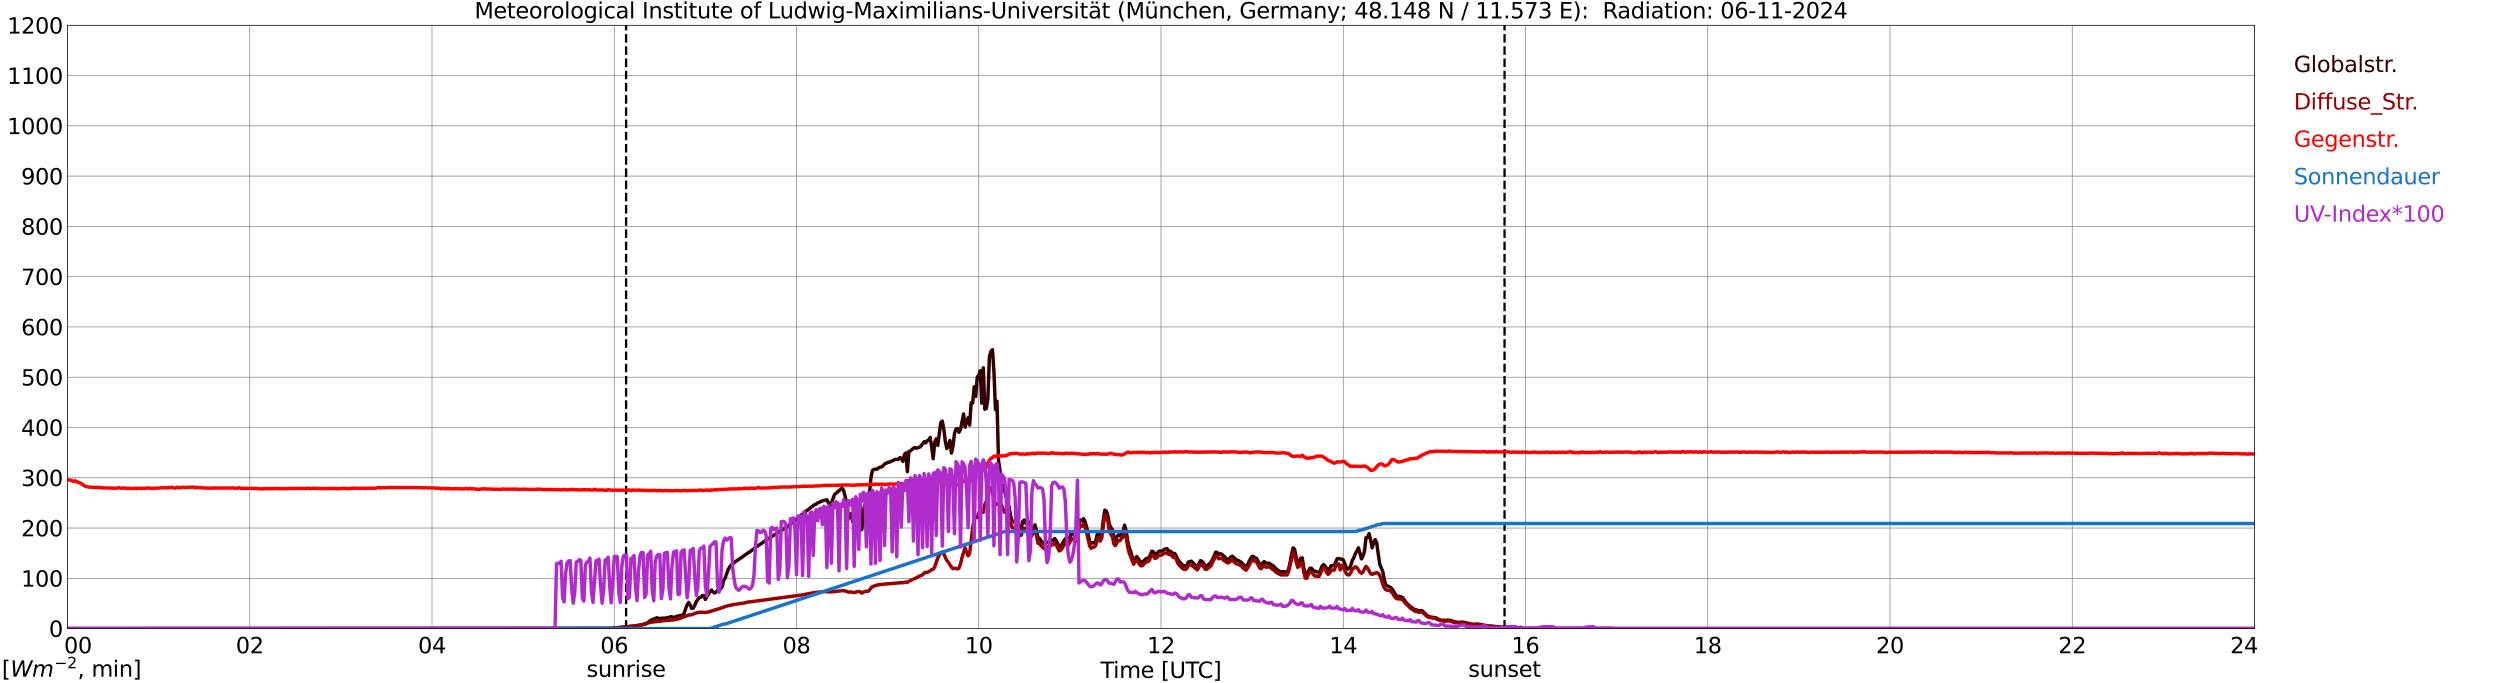 <?xml version="1.0" encoding="utf-8" standalone="no"?>
<!DOCTYPE svg PUBLIC "-//W3C//DTD SVG 1.1//EN"
  "http://www.w3.org/Graphics/SVG/1.1/DTD/svg11.dtd">
<svg xmlns:xlink="http://www.w3.org/1999/xlink" width="1085.4pt" height="296.64pt" viewBox="0 0 1085.4 296.64" xmlns="http://www.w3.org/2000/svg" version="1.1">
 <defs>
  <style type="text/css">*{stroke-linejoin: round; stroke-linecap: butt}</style>
 </defs>
 <g id="figure_1">
  <g id="patch_1">
   <path d="M 0 296.64 
L 1085.4 296.64 
L 1085.4 0 
L 0 0 
z
" style="fill: #ffffff"/>
  </g>
  <g id="axes_1">
   <g id="patch_2">
    <path d="M 29.306 272.909 
L 978.814 272.909 
L 978.814 10.976 
L 29.306 10.976 
z
" style="fill: #ffffff"/>
   </g>
   <g id="patch_3">
    <path d="M 978.814 272.909 
L 978.814 272.909 
L 978.814 10.976 
L 978.814 10.976 
z
" clip-path="url(#p14343ac6bd)" style="fill: #d3d3d3; opacity: 0.25; stroke: #d3d3d3; stroke-linejoin: miter"/>
   </g>
   <g id="matplotlib.axis_1">
    <g id="xtick_1">
     <g id="line2d_1">
      <path d="M 29.306 272.909 
L 29.306 10.976 
" clip-path="url(#p14343ac6bd)" style="fill: none; stroke: #808080; stroke-width: 0.3; stroke-linecap: square"/>
     </g>
     <g id="line2d_2"/>
     <g id="text_1">
      <!--    00 -->
      <g transform="translate(18.733 283.627) scale(0.095 -0.095)">
       <defs>
        <path id="DejaVuSans-20" transform="scale(0.016)"/>
        <path id="DejaVuSans-30" d="M 2034 4250 
Q 1547 4250 1301 3770 
Q 1056 3291 1056 2328 
Q 1056 1369 1301 889 
Q 1547 409 2034 409 
Q 2525 409 2770 889 
Q 3016 1369 3016 2328 
Q 3016 3291 2770 3770 
Q 2525 4250 2034 4250 
z
M 2034 4750 
Q 2819 4750 3233 4129 
Q 3647 3509 3647 2328 
Q 3647 1150 3233 529 
Q 2819 -91 2034 -91 
Q 1250 -91 836 529 
Q 422 1150 422 2328 
Q 422 3509 836 4129 
Q 1250 4750 2034 4750 
z
" transform="scale(0.016)"/>
       </defs>
       <use xlink:href="#DejaVuSans-20"/>
       <use xlink:href="#DejaVuSans-20" transform="translate(31.787 0)"/>
       <use xlink:href="#DejaVuSans-20" transform="translate(63.574 0)"/>
       <use xlink:href="#DejaVuSans-30" transform="translate(95.361 0)"/>
       <use xlink:href="#DejaVuSans-30" transform="translate(158.984 0)"/>
      </g>
     </g>
    </g>
    <g id="xtick_2">
     <g id="line2d_3">
      <path d="M 108.431 272.909 
L 108.431 10.976 
" clip-path="url(#p14343ac6bd)" style="fill: none; stroke: #808080; stroke-width: 0.3; stroke-linecap: square"/>
     </g>
     <g id="line2d_4"/>
     <g id="text_2">
      <!-- 02 -->
      <g transform="translate(102.387 283.627) scale(0.095 -0.095)">
       <defs>
        <path id="DejaVuSans-32" d="M 1228 531 
L 3431 531 
L 3431 0 
L 469 0 
L 469 531 
Q 828 903 1448 1529 
Q 2069 2156 2228 2338 
Q 2531 2678 2651 2914 
Q 2772 3150 2772 3378 
Q 2772 3750 2511 3984 
Q 2250 4219 1831 4219 
Q 1534 4219 1204 4116 
Q 875 4013 500 3803 
L 500 4441 
Q 881 4594 1212 4672 
Q 1544 4750 1819 4750 
Q 2544 4750 2975 4387 
Q 3406 4025 3406 3419 
Q 3406 3131 3298 2873 
Q 3191 2616 2906 2266 
Q 2828 2175 2409 1742 
Q 1991 1309 1228 531 
z
" transform="scale(0.016)"/>
       </defs>
       <use xlink:href="#DejaVuSans-30"/>
       <use xlink:href="#DejaVuSans-32" transform="translate(63.623 0)"/>
      </g>
     </g>
    </g>
    <g id="xtick_3">
     <g id="line2d_5">
      <path d="M 187.557 272.909 
L 187.557 10.976 
" clip-path="url(#p14343ac6bd)" style="fill: none; stroke: #808080; stroke-width: 0.3; stroke-linecap: square"/>
     </g>
     <g id="line2d_6"/>
     <g id="text_3">
      <!-- 04 -->
      <g transform="translate(181.513 283.627) scale(0.095 -0.095)">
       <defs>
        <path id="DejaVuSans-34" d="M 2419 4116 
L 825 1625 
L 2419 1625 
L 2419 4116 
z
M 2253 4666 
L 3047 4666 
L 3047 1625 
L 3713 1625 
L 3713 1100 
L 3047 1100 
L 3047 0 
L 2419 0 
L 2419 1100 
L 313 1100 
L 313 1709 
L 2253 4666 
z
" transform="scale(0.016)"/>
       </defs>
       <use xlink:href="#DejaVuSans-30"/>
       <use xlink:href="#DejaVuSans-34" transform="translate(63.623 0)"/>
      </g>
     </g>
    </g>
    <g id="xtick_4">
     <g id="line2d_7">
      <path d="M 266.683 272.909 
L 266.683 10.976 
" clip-path="url(#p14343ac6bd)" style="fill: none; stroke: #808080; stroke-width: 0.3; stroke-linecap: square"/>
     </g>
     <g id="line2d_8"/>
     <g id="text_4">
      <!-- 06 -->
      <g transform="translate(260.638 283.627) scale(0.095 -0.095)">
       <defs>
        <path id="DejaVuSans-36" d="M 2113 2584 
Q 1688 2584 1439 2293 
Q 1191 2003 1191 1497 
Q 1191 994 1439 701 
Q 1688 409 2113 409 
Q 2538 409 2786 701 
Q 3034 994 3034 1497 
Q 3034 2003 2786 2293 
Q 2538 2584 2113 2584 
z
M 3366 4563 
L 3366 3988 
Q 3128 4100 2886 4159 
Q 2644 4219 2406 4219 
Q 1781 4219 1451 3797 
Q 1122 3375 1075 2522 
Q 1259 2794 1537 2939 
Q 1816 3084 2150 3084 
Q 2853 3084 3261 2657 
Q 3669 2231 3669 1497 
Q 3669 778 3244 343 
Q 2819 -91 2113 -91 
Q 1303 -91 875 529 
Q 447 1150 447 2328 
Q 447 3434 972 4092 
Q 1497 4750 2381 4750 
Q 2619 4750 2861 4703 
Q 3103 4656 3366 4563 
z
" transform="scale(0.016)"/>
       </defs>
       <use xlink:href="#DejaVuSans-30"/>
       <use xlink:href="#DejaVuSans-36" transform="translate(63.623 0)"/>
      </g>
     </g>
    </g>
    <g id="xtick_5">
     <g id="line2d_9">
      <path d="M 345.808 272.909 
L 345.808 10.976 
" clip-path="url(#p14343ac6bd)" style="fill: none; stroke: #808080; stroke-width: 0.3; stroke-linecap: square"/>
     </g>
     <g id="line2d_10"/>
     <g id="text_5">
      <!-- 08 -->
      <g transform="translate(339.764 283.627) scale(0.095 -0.095)">
       <defs>
        <path id="DejaVuSans-38" d="M 2034 2216 
Q 1584 2216 1326 1975 
Q 1069 1734 1069 1313 
Q 1069 891 1326 650 
Q 1584 409 2034 409 
Q 2484 409 2743 651 
Q 3003 894 3003 1313 
Q 3003 1734 2745 1975 
Q 2488 2216 2034 2216 
z
M 1403 2484 
Q 997 2584 770 2862 
Q 544 3141 544 3541 
Q 544 4100 942 4425 
Q 1341 4750 2034 4750 
Q 2731 4750 3128 4425 
Q 3525 4100 3525 3541 
Q 3525 3141 3298 2862 
Q 3072 2584 2669 2484 
Q 3125 2378 3379 2068 
Q 3634 1759 3634 1313 
Q 3634 634 3220 271 
Q 2806 -91 2034 -91 
Q 1263 -91 848 271 
Q 434 634 434 1313 
Q 434 1759 690 2068 
Q 947 2378 1403 2484 
z
M 1172 3481 
Q 1172 3119 1398 2916 
Q 1625 2713 2034 2713 
Q 2441 2713 2670 2916 
Q 2900 3119 2900 3481 
Q 2900 3844 2670 4047 
Q 2441 4250 2034 4250 
Q 1625 4250 1398 4047 
Q 1172 3844 1172 3481 
z
" transform="scale(0.016)"/>
       </defs>
       <use xlink:href="#DejaVuSans-30"/>
       <use xlink:href="#DejaVuSans-38" transform="translate(63.623 0)"/>
      </g>
     </g>
    </g>
    <g id="xtick_6">
     <g id="line2d_11">
      <path d="M 424.934 272.909 
L 424.934 10.976 
" clip-path="url(#p14343ac6bd)" style="fill: none; stroke: #808080; stroke-width: 0.3; stroke-linecap: square"/>
     </g>
     <g id="line2d_12"/>
     <g id="text_6">
      <!-- 10 -->
      <g transform="translate(418.89 283.627) scale(0.095 -0.095)">
       <defs>
        <path id="DejaVuSans-31" d="M 794 531 
L 1825 531 
L 1825 4091 
L 703 3866 
L 703 4441 
L 1819 4666 
L 2450 4666 
L 2450 531 
L 3481 531 
L 3481 0 
L 794 0 
L 794 531 
z
" transform="scale(0.016)"/>
       </defs>
       <use xlink:href="#DejaVuSans-31"/>
       <use xlink:href="#DejaVuSans-30" transform="translate(63.623 0)"/>
      </g>
     </g>
    </g>
    <g id="xtick_7">
     <g id="line2d_13">
      <path d="M 504.06 272.909 
L 504.06 10.976 
" clip-path="url(#p14343ac6bd)" style="fill: none; stroke: #808080; stroke-width: 0.3; stroke-linecap: square"/>
     </g>
     <g id="line2d_14"/>
     <g id="text_7">
      <!-- 12 -->
      <g transform="translate(498.015 283.627) scale(0.095 -0.095)">
       <use xlink:href="#DejaVuSans-31"/>
       <use xlink:href="#DejaVuSans-32" transform="translate(63.623 0)"/>
      </g>
     </g>
    </g>
    <g id="xtick_8">
     <g id="line2d_15">
      <path d="M 583.185 272.909 
L 583.185 10.976 
" clip-path="url(#p14343ac6bd)" style="fill: none; stroke: #808080; stroke-width: 0.3; stroke-linecap: square"/>
     </g>
     <g id="line2d_16"/>
     <g id="text_8">
      <!-- 14 -->
      <g transform="translate(577.141 283.627) scale(0.095 -0.095)">
       <use xlink:href="#DejaVuSans-31"/>
       <use xlink:href="#DejaVuSans-34" transform="translate(63.623 0)"/>
      </g>
     </g>
    </g>
    <g id="xtick_9">
     <g id="line2d_17">
      <path d="M 662.311 272.909 
L 662.311 10.976 
" clip-path="url(#p14343ac6bd)" style="fill: none; stroke: #808080; stroke-width: 0.3; stroke-linecap: square"/>
     </g>
     <g id="line2d_18"/>
     <g id="text_9">
      <!-- 16 -->
      <g transform="translate(656.267 283.627) scale(0.095 -0.095)">
       <use xlink:href="#DejaVuSans-31"/>
       <use xlink:href="#DejaVuSans-36" transform="translate(63.623 0)"/>
      </g>
     </g>
    </g>
    <g id="xtick_10">
     <g id="line2d_19">
      <path d="M 741.437 272.909 
L 741.437 10.976 
" clip-path="url(#p14343ac6bd)" style="fill: none; stroke: #808080; stroke-width: 0.3; stroke-linecap: square"/>
     </g>
     <g id="line2d_20"/>
     <g id="text_10">
      <!-- 18 -->
      <g transform="translate(735.392 283.627) scale(0.095 -0.095)">
       <use xlink:href="#DejaVuSans-31"/>
       <use xlink:href="#DejaVuSans-38" transform="translate(63.623 0)"/>
      </g>
     </g>
    </g>
    <g id="xtick_11">
     <g id="line2d_21">
      <path d="M 820.562 272.909 
L 820.562 10.976 
" clip-path="url(#p14343ac6bd)" style="fill: none; stroke: #808080; stroke-width: 0.3; stroke-linecap: square"/>
     </g>
     <g id="line2d_22"/>
     <g id="text_11">
      <!-- 20 -->
      <g transform="translate(814.518 283.627) scale(0.095 -0.095)">
       <use xlink:href="#DejaVuSans-32"/>
       <use xlink:href="#DejaVuSans-30" transform="translate(63.623 0)"/>
      </g>
     </g>
    </g>
    <g id="xtick_12">
     <g id="line2d_23">
      <path d="M 899.688 272.909 
L 899.688 10.976 
" clip-path="url(#p14343ac6bd)" style="fill: none; stroke: #808080; stroke-width: 0.3; stroke-linecap: square"/>
     </g>
     <g id="line2d_24"/>
     <g id="text_12">
      <!-- 22 -->
      <g transform="translate(893.644 283.627) scale(0.095 -0.095)">
       <use xlink:href="#DejaVuSans-32"/>
       <use xlink:href="#DejaVuSans-32" transform="translate(63.623 0)"/>
      </g>
     </g>
    </g>
    <g id="xtick_13">
     <g id="line2d_25">
      <path d="M 978.814 272.909 
L 978.814 10.976 
" clip-path="url(#p14343ac6bd)" style="fill: none; stroke: #808080; stroke-width: 0.3; stroke-linecap: square"/>
     </g>
     <g id="line2d_26"/>
     <g id="text_13">
      <!-- 24    -->
      <g transform="translate(968.241 283.627) scale(0.095 -0.095)">
       <use xlink:href="#DejaVuSans-32"/>
       <use xlink:href="#DejaVuSans-34" transform="translate(63.623 0)"/>
       <use xlink:href="#DejaVuSans-20" transform="translate(127.246 0)"/>
       <use xlink:href="#DejaVuSans-20" transform="translate(159.033 0)"/>
       <use xlink:href="#DejaVuSans-20" transform="translate(190.82 0)"/>
      </g>
     </g>
    </g>
    <g id="text_14">
     <!-- Time [UTC] -->
     <g transform="translate(477.806 294.322) scale(0.095 -0.095)">
      <defs>
       <path id="DejaVuSans-54" d="M -19 4666 
L 3928 4666 
L 3928 4134 
L 2272 4134 
L 2272 0 
L 1638 0 
L 1638 4134 
L -19 4134 
L -19 4666 
z
" transform="scale(0.016)"/>
       <path id="DejaVuSans-69" d="M 603 3500 
L 1178 3500 
L 1178 0 
L 603 0 
L 603 3500 
z
M 603 4863 
L 1178 4863 
L 1178 4134 
L 603 4134 
L 603 4863 
z
" transform="scale(0.016)"/>
       <path id="DejaVuSans-6d" d="M 3328 2828 
Q 3544 3216 3844 3400 
Q 4144 3584 4550 3584 
Q 5097 3584 5394 3201 
Q 5691 2819 5691 2113 
L 5691 0 
L 5113 0 
L 5113 2094 
Q 5113 2597 4934 2840 
Q 4756 3084 4391 3084 
Q 3944 3084 3684 2787 
Q 3425 2491 3425 1978 
L 3425 0 
L 2847 0 
L 2847 2094 
Q 2847 2600 2669 2842 
Q 2491 3084 2119 3084 
Q 1678 3084 1418 2786 
Q 1159 2488 1159 1978 
L 1159 0 
L 581 0 
L 581 3500 
L 1159 3500 
L 1159 2956 
Q 1356 3278 1631 3431 
Q 1906 3584 2284 3584 
Q 2666 3584 2933 3390 
Q 3200 3197 3328 2828 
z
" transform="scale(0.016)"/>
       <path id="DejaVuSans-65" d="M 3597 1894 
L 3597 1613 
L 953 1613 
Q 991 1019 1311 708 
Q 1631 397 2203 397 
Q 2534 397 2845 478 
Q 3156 559 3463 722 
L 3463 178 
Q 3153 47 2828 -22 
Q 2503 -91 2169 -91 
Q 1331 -91 842 396 
Q 353 884 353 1716 
Q 353 2575 817 3079 
Q 1281 3584 2069 3584 
Q 2775 3584 3186 3129 
Q 3597 2675 3597 1894 
z
M 3022 2063 
Q 3016 2534 2758 2815 
Q 2500 3097 2075 3097 
Q 1594 3097 1305 2825 
Q 1016 2553 972 2059 
L 3022 2063 
z
" transform="scale(0.016)"/>
       <path id="DejaVuSans-5b" d="M 550 4863 
L 1875 4863 
L 1875 4416 
L 1125 4416 
L 1125 -397 
L 1875 -397 
L 1875 -844 
L 550 -844 
L 550 4863 
z
" transform="scale(0.016)"/>
       <path id="DejaVuSans-55" d="M 556 4666 
L 1191 4666 
L 1191 1831 
Q 1191 1081 1462 751 
Q 1734 422 2344 422 
Q 2950 422 3222 751 
Q 3494 1081 3494 1831 
L 3494 4666 
L 4128 4666 
L 4128 1753 
Q 4128 841 3676 375 
Q 3225 -91 2344 -91 
Q 1459 -91 1007 375 
Q 556 841 556 1753 
L 556 4666 
z
" transform="scale(0.016)"/>
       <path id="DejaVuSans-43" d="M 4122 4306 
L 4122 3641 
Q 3803 3938 3442 4084 
Q 3081 4231 2675 4231 
Q 1875 4231 1450 3742 
Q 1025 3253 1025 2328 
Q 1025 1406 1450 917 
Q 1875 428 2675 428 
Q 3081 428 3442 575 
Q 3803 722 4122 1019 
L 4122 359 
Q 3791 134 3420 21 
Q 3050 -91 2638 -91 
Q 1578 -91 968 557 
Q 359 1206 359 2328 
Q 359 3453 968 4101 
Q 1578 4750 2638 4750 
Q 3056 4750 3426 4639 
Q 3797 4528 4122 4306 
z
" transform="scale(0.016)"/>
       <path id="DejaVuSans-5d" d="M 1947 4863 
L 1947 -844 
L 622 -844 
L 622 -397 
L 1369 -397 
L 1369 4416 
L 622 4416 
L 622 4863 
L 1947 4863 
z
" transform="scale(0.016)"/>
      </defs>
      <use xlink:href="#DejaVuSans-54"/>
      <use xlink:href="#DejaVuSans-69" transform="translate(57.959 0)"/>
      <use xlink:href="#DejaVuSans-6d" transform="translate(85.742 0)"/>
      <use xlink:href="#DejaVuSans-65" transform="translate(183.154 0)"/>
      <use xlink:href="#DejaVuSans-20" transform="translate(244.678 0)"/>
      <use xlink:href="#DejaVuSans-5b" transform="translate(276.465 0)"/>
      <use xlink:href="#DejaVuSans-55" transform="translate(315.479 0)"/>
      <use xlink:href="#DejaVuSans-54" transform="translate(388.672 0)"/>
      <use xlink:href="#DejaVuSans-43" transform="translate(443.881 0)"/>
      <use xlink:href="#DejaVuSans-5d" transform="translate(513.705 0)"/>
     </g>
    </g>
   </g>
   <g id="matplotlib.axis_2">
    <g id="ytick_1">
     <g id="line2d_27">
      <path d="M 29.306 272.909 
L 978.814 272.909 
" clip-path="url(#p14343ac6bd)" style="fill: none; stroke: #808080; stroke-width: 0.3; stroke-linecap: square"/>
     </g>
     <g id="line2d_28"/>
     <g id="text_15">
      <!-- 0 -->
      <g transform="translate(21.261 276.518) scale(0.095 -0.095)">
       <use xlink:href="#DejaVuSans-30"/>
      </g>
     </g>
    </g>
    <g id="ytick_2">
     <g id="line2d_29">
      <path d="M 29.306 251.081 
L 978.814 251.081 
" clip-path="url(#p14343ac6bd)" style="fill: none; stroke: #808080; stroke-width: 0.3; stroke-linecap: square"/>
     </g>
     <g id="line2d_30"/>
     <g id="text_16">
      <!-- 100 -->
      <g transform="translate(9.173 254.69) scale(0.095 -0.095)">
       <use xlink:href="#DejaVuSans-31"/>
       <use xlink:href="#DejaVuSans-30" transform="translate(63.623 0)"/>
       <use xlink:href="#DejaVuSans-30" transform="translate(127.246 0)"/>
      </g>
     </g>
    </g>
    <g id="ytick_3">
     <g id="line2d_31">
      <path d="M 29.306 229.253 
L 978.814 229.253 
" clip-path="url(#p14343ac6bd)" style="fill: none; stroke: #808080; stroke-width: 0.3; stroke-linecap: square"/>
     </g>
     <g id="line2d_32"/>
     <g id="text_17">
      <!-- 200 -->
      <g transform="translate(9.173 232.863) scale(0.095 -0.095)">
       <use xlink:href="#DejaVuSans-32"/>
       <use xlink:href="#DejaVuSans-30" transform="translate(63.623 0)"/>
       <use xlink:href="#DejaVuSans-30" transform="translate(127.246 0)"/>
      </g>
     </g>
    </g>
    <g id="ytick_4">
     <g id="line2d_33">
      <path d="M 29.306 207.426 
L 978.814 207.426 
" clip-path="url(#p14343ac6bd)" style="fill: none; stroke: #808080; stroke-width: 0.3; stroke-linecap: square"/>
     </g>
     <g id="line2d_34"/>
     <g id="text_18">
      <!-- 300 -->
      <g transform="translate(9.173 211.035) scale(0.095 -0.095)">
       <defs>
        <path id="DejaVuSans-33" d="M 2597 2516 
Q 3050 2419 3304 2112 
Q 3559 1806 3559 1356 
Q 3559 666 3084 287 
Q 2609 -91 1734 -91 
Q 1441 -91 1130 -33 
Q 819 25 488 141 
L 488 750 
Q 750 597 1062 519 
Q 1375 441 1716 441 
Q 2309 441 2620 675 
Q 2931 909 2931 1356 
Q 2931 1769 2642 2001 
Q 2353 2234 1838 2234 
L 1294 2234 
L 1294 2753 
L 1863 2753 
Q 2328 2753 2575 2939 
Q 2822 3125 2822 3475 
Q 2822 3834 2567 4026 
Q 2313 4219 1838 4219 
Q 1578 4219 1281 4162 
Q 984 4106 628 3988 
L 628 4550 
Q 988 4650 1302 4700 
Q 1616 4750 1894 4750 
Q 2613 4750 3031 4423 
Q 3450 4097 3450 3541 
Q 3450 3153 3228 2886 
Q 3006 2619 2597 2516 
z
" transform="scale(0.016)"/>
       </defs>
       <use xlink:href="#DejaVuSans-33"/>
       <use xlink:href="#DejaVuSans-30" transform="translate(63.623 0)"/>
       <use xlink:href="#DejaVuSans-30" transform="translate(127.246 0)"/>
      </g>
     </g>
    </g>
    <g id="ytick_5">
     <g id="line2d_35">
      <path d="M 29.306 185.598 
L 978.814 185.598 
" clip-path="url(#p14343ac6bd)" style="fill: none; stroke: #808080; stroke-width: 0.3; stroke-linecap: square"/>
     </g>
     <g id="line2d_36"/>
     <g id="text_19">
      <!-- 400 -->
      <g transform="translate(9.173 189.207) scale(0.095 -0.095)">
       <use xlink:href="#DejaVuSans-34"/>
       <use xlink:href="#DejaVuSans-30" transform="translate(63.623 0)"/>
       <use xlink:href="#DejaVuSans-30" transform="translate(127.246 0)"/>
      </g>
     </g>
    </g>
    <g id="ytick_6">
     <g id="line2d_37">
      <path d="M 29.306 163.77 
L 978.814 163.77 
" clip-path="url(#p14343ac6bd)" style="fill: none; stroke: #808080; stroke-width: 0.3; stroke-linecap: square"/>
     </g>
     <g id="line2d_38"/>
     <g id="text_20">
      <!-- 500 -->
      <g transform="translate(9.173 167.379) scale(0.095 -0.095)">
       <defs>
        <path id="DejaVuSans-35" d="M 691 4666 
L 3169 4666 
L 3169 4134 
L 1269 4134 
L 1269 2991 
Q 1406 3038 1543 3061 
Q 1681 3084 1819 3084 
Q 2600 3084 3056 2656 
Q 3513 2228 3513 1497 
Q 3513 744 3044 326 
Q 2575 -91 1722 -91 
Q 1428 -91 1123 -41 
Q 819 9 494 109 
L 494 744 
Q 775 591 1075 516 
Q 1375 441 1709 441 
Q 2250 441 2565 725 
Q 2881 1009 2881 1497 
Q 2881 1984 2565 2268 
Q 2250 2553 1709 2553 
Q 1456 2553 1204 2497 
Q 953 2441 691 2322 
L 691 4666 
z
" transform="scale(0.016)"/>
       </defs>
       <use xlink:href="#DejaVuSans-35"/>
       <use xlink:href="#DejaVuSans-30" transform="translate(63.623 0)"/>
       <use xlink:href="#DejaVuSans-30" transform="translate(127.246 0)"/>
      </g>
     </g>
    </g>
    <g id="ytick_7">
     <g id="line2d_39">
      <path d="M 29.306 141.942 
L 978.814 141.942 
" clip-path="url(#p14343ac6bd)" style="fill: none; stroke: #808080; stroke-width: 0.3; stroke-linecap: square"/>
     </g>
     <g id="line2d_40"/>
     <g id="text_21">
      <!-- 600 -->
      <g transform="translate(9.173 145.551) scale(0.095 -0.095)">
       <use xlink:href="#DejaVuSans-36"/>
       <use xlink:href="#DejaVuSans-30" transform="translate(63.623 0)"/>
       <use xlink:href="#DejaVuSans-30" transform="translate(127.246 0)"/>
      </g>
     </g>
    </g>
    <g id="ytick_8">
     <g id="line2d_41">
      <path d="M 29.306 120.114 
L 978.814 120.114 
" clip-path="url(#p14343ac6bd)" style="fill: none; stroke: #808080; stroke-width: 0.3; stroke-linecap: square"/>
     </g>
     <g id="line2d_42"/>
     <g id="text_22">
      <!-- 700 -->
      <g transform="translate(9.173 123.724) scale(0.095 -0.095)">
       <defs>
        <path id="DejaVuSans-37" d="M 525 4666 
L 3525 4666 
L 3525 4397 
L 1831 0 
L 1172 0 
L 2766 4134 
L 525 4134 
L 525 4666 
z
" transform="scale(0.016)"/>
       </defs>
       <use xlink:href="#DejaVuSans-37"/>
       <use xlink:href="#DejaVuSans-30" transform="translate(63.623 0)"/>
       <use xlink:href="#DejaVuSans-30" transform="translate(127.246 0)"/>
      </g>
     </g>
    </g>
    <g id="ytick_9">
     <g id="line2d_43">
      <path d="M 29.306 98.287 
L 978.814 98.287 
" clip-path="url(#p14343ac6bd)" style="fill: none; stroke: #808080; stroke-width: 0.3; stroke-linecap: square"/>
     </g>
     <g id="line2d_44"/>
     <g id="text_23">
      <!-- 800 -->
      <g transform="translate(9.173 101.896) scale(0.095 -0.095)">
       <use xlink:href="#DejaVuSans-38"/>
       <use xlink:href="#DejaVuSans-30" transform="translate(63.623 0)"/>
       <use xlink:href="#DejaVuSans-30" transform="translate(127.246 0)"/>
      </g>
     </g>
    </g>
    <g id="ytick_10">
     <g id="line2d_45">
      <path d="M 29.306 76.459 
L 978.814 76.459 
" clip-path="url(#p14343ac6bd)" style="fill: none; stroke: #808080; stroke-width: 0.3; stroke-linecap: square"/>
     </g>
     <g id="line2d_46"/>
     <g id="text_24">
      <!-- 900 -->
      <g transform="translate(9.173 80.068) scale(0.095 -0.095)">
       <defs>
        <path id="DejaVuSans-39" d="M 703 97 
L 703 672 
Q 941 559 1184 500 
Q 1428 441 1663 441 
Q 2288 441 2617 861 
Q 2947 1281 2994 2138 
Q 2813 1869 2534 1725 
Q 2256 1581 1919 1581 
Q 1219 1581 811 2004 
Q 403 2428 403 3163 
Q 403 3881 828 4315 
Q 1253 4750 1959 4750 
Q 2769 4750 3195 4129 
Q 3622 3509 3622 2328 
Q 3622 1225 3098 567 
Q 2575 -91 1691 -91 
Q 1453 -91 1209 -44 
Q 966 3 703 97 
z
M 1959 2075 
Q 2384 2075 2632 2365 
Q 2881 2656 2881 3163 
Q 2881 3666 2632 3958 
Q 2384 4250 1959 4250 
Q 1534 4250 1286 3958 
Q 1038 3666 1038 3163 
Q 1038 2656 1286 2365 
Q 1534 2075 1959 2075 
z
" transform="scale(0.016)"/>
       </defs>
       <use xlink:href="#DejaVuSans-39"/>
       <use xlink:href="#DejaVuSans-30" transform="translate(63.623 0)"/>
       <use xlink:href="#DejaVuSans-30" transform="translate(127.246 0)"/>
      </g>
     </g>
    </g>
    <g id="ytick_11">
     <g id="line2d_47">
      <path d="M 29.306 54.631 
L 978.814 54.631 
" clip-path="url(#p14343ac6bd)" style="fill: none; stroke: #808080; stroke-width: 0.3; stroke-linecap: square"/>
     </g>
     <g id="line2d_48"/>
     <g id="text_25">
      <!-- 1000 -->
      <g transform="translate(3.128 58.24) scale(0.095 -0.095)">
       <use xlink:href="#DejaVuSans-31"/>
       <use xlink:href="#DejaVuSans-30" transform="translate(63.623 0)"/>
       <use xlink:href="#DejaVuSans-30" transform="translate(127.246 0)"/>
       <use xlink:href="#DejaVuSans-30" transform="translate(190.869 0)"/>
      </g>
     </g>
    </g>
    <g id="ytick_12">
     <g id="line2d_49">
      <path d="M 29.306 32.803 
L 978.814 32.803 
" clip-path="url(#p14343ac6bd)" style="fill: none; stroke: #808080; stroke-width: 0.3; stroke-linecap: square"/>
     </g>
     <g id="line2d_50"/>
     <g id="text_26">
      <!-- 1100 -->
      <g transform="translate(3.128 36.413) scale(0.095 -0.095)">
       <use xlink:href="#DejaVuSans-31"/>
       <use xlink:href="#DejaVuSans-31" transform="translate(63.623 0)"/>
       <use xlink:href="#DejaVuSans-30" transform="translate(127.246 0)"/>
       <use xlink:href="#DejaVuSans-30" transform="translate(190.869 0)"/>
      </g>
     </g>
    </g>
    <g id="ytick_13">
     <g id="line2d_51">
      <path d="M 29.306 10.976 
L 978.814 10.976 
" clip-path="url(#p14343ac6bd)" style="fill: none; stroke: #808080; stroke-width: 0.3; stroke-linecap: square"/>
     </g>
     <g id="line2d_52"/>
     <g id="text_27">
      <!-- 1200 -->
      <g transform="translate(3.128 14.585) scale(0.095 -0.095)">
       <use xlink:href="#DejaVuSans-31"/>
       <use xlink:href="#DejaVuSans-32" transform="translate(63.623 0)"/>
       <use xlink:href="#DejaVuSans-30" transform="translate(127.246 0)"/>
       <use xlink:href="#DejaVuSans-30" transform="translate(190.869 0)"/>
      </g>
     </g>
    </g>
   </g>
   <g id="line2d_53">
    <path d="M 271.826 272.909 
L 271.826 10.976 
" clip-path="url(#p14343ac6bd)" style="fill: none; stroke-dasharray: 3.7,1.6; stroke-dashoffset: 0; stroke: #000000"/>
   </g>
   <g id="line2d_54">
    <path d="M 653.212 272.909 
L 653.212 10.976 
" clip-path="url(#p14343ac6bd)" style="fill: none; stroke-dasharray: 3.7,1.6; stroke-dashoffset: 0; stroke: #000000"/>
   </g>
   <g id="line2d_55">
    <path d="M 29.306 272.909 
L 265.364 272.821 
L 275.914 271.691 
L 278.552 271.252 
L 279.87 270.914 
L 280.53 270.678 
L 281.189 270.307 
L 282.508 269.294 
L 283.167 268.973 
L 283.827 268.838 
L 285.145 268.214 
L 286.464 268.552 
L 287.783 268.349 
L 288.442 268.417 
L 290.42 268.061 
L 291.08 267.725 
L 291.739 267.825 
L 292.399 268.046 
L 293.058 267.928 
L 293.717 267.607 
L 296.355 267.066 
L 297.014 266.306 
L 297.674 264.23 
L 298.333 262.558 
L 298.992 261.528 
L 299.652 262.676 
L 300.311 264.162 
L 300.971 263.994 
L 301.63 262.829 
L 302.289 261.192 
L 303.608 259.419 
L 304.267 259.367 
L 304.927 258.592 
L 305.586 258.557 
L 306.246 260.229 
L 307.564 258 
L 308.224 256.92 
L 308.883 256.16 
L 309.543 256.953 
L 310.202 257.461 
L 310.861 257.02 
L 311.521 256.396 
L 312.18 255.536 
L 312.839 255.671 
L 313.499 254.809 
L 314.158 252.092 
L 314.818 251.046 
L 316.136 247.231 
L 316.796 246.15 
L 317.455 245.305 
L 320.093 243.262 
L 321.411 242.402 
L 324.708 240.089 
L 325.368 239.7 
L 328.005 237.742 
L 333.28 234.047 
L 341.193 229.083 
L 343.83 227.022 
L 344.49 226.584 
L 345.808 225.353 
L 347.127 224.508 
L 347.787 223.681 
L 348.446 223.207 
L 349.105 223.563 
L 349.765 222.094 
L 353.721 219.073 
L 354.38 218.885 
L 355.04 218.261 
L 355.699 218.143 
L 356.359 217.687 
L 357.677 217.283 
L 358.996 216.977 
L 359.655 218.246 
L 360.315 220.286 
L 362.293 214.733 
L 365.59 211.898 
L 366.249 212.876 
L 367.568 218.16 
L 368.227 225.436 
L 368.887 223.192 
L 369.546 223.039 
L 370.206 226.566 
L 370.865 226.887 
L 371.524 222.397 
L 372.184 219.68 
L 372.843 217.975 
L 373.502 219.258 
L 374.162 229.96 
L 374.821 222.904 
L 375.481 219.055 
L 376.14 219.697 
L 376.799 217.739 
L 377.459 214.716 
L 378.118 207.441 
L 378.777 204.25 
L 379.437 203.811 
L 380.096 203.676 
L 380.756 203.676 
L 381.415 203.187 
L 382.074 202.866 
L 382.734 202.713 
L 383.393 202.224 
L 384.053 201.464 
L 385.371 200.772 
L 386.031 200.67 
L 388.009 199.827 
L 388.668 199.404 
L 389.987 199.471 
L 390.646 198.729 
L 391.306 198.915 
L 391.965 200.316 
L 392.624 197.413 
L 393.284 196.654 
L 393.943 204.756 
L 394.603 196.029 
L 395.262 195.776 
L 396.581 194.578 
L 397.24 194.307 
L 397.899 194.593 
L 399.218 194.172 
L 399.878 193.598 
L 401.196 191.775 
L 401.856 192.314 
L 402.515 191.352 
L 403.175 191.048 
L 403.834 189.935 
L 404.493 193.901 
L 405.153 199.151 
L 405.812 192.111 
L 406.471 190.524 
L 407.131 193.362 
L 408.45 183.485 
L 409.109 182.828 
L 409.768 186.458 
L 410.428 191.64 
L 411.087 194.746 
L 411.746 193.547 
L 412.406 191.251 
L 413.065 196.704 
L 413.725 193.884 
L 414.384 188.313 
L 415.043 186.338 
L 415.703 186.052 
L 416.362 187.671 
L 417.022 186.44 
L 418.34 179.754 
L 419 185.443 
L 419.659 182.963 
L 420.318 181.359 
L 420.978 184.533 
L 421.637 174.859 
L 422.297 174.961 
L 422.956 167.937 
L 423.615 172.123 
L 424.275 163.835 
L 424.934 162.805 
L 425.593 160.965 
L 426.253 175.044 
L 426.912 159.717 
L 427.572 177.696 
L 428.231 177.24 
L 428.89 173.307 
L 429.55 154.906 
L 430.209 152.575 
L 430.869 151.815 
L 431.528 161.321 
L 432.187 177.814 
L 432.847 174.217 
L 433.506 199.928 
L 434.165 204.35 
L 434.825 210.868 
L 435.484 210.765 
L 436.803 215.408 
L 437.462 217.501 
L 438.122 220.389 
L 438.781 224.17 
L 439.44 226.298 
L 440.1 226.669 
L 440.759 226.06 
L 441.419 226.245 
L 442.078 227.193 
L 442.737 229.64 
L 443.397 229.151 
L 444.056 226.398 
L 444.716 225.739 
L 445.375 227.243 
L 446.034 226.095 
L 446.694 226.769 
L 447.353 230.196 
L 448.012 230.332 
L 448.672 228.897 
L 449.331 227.85 
L 449.991 230.163 
L 450.65 233.573 
L 451.309 233.691 
L 451.969 234.839 
L 453.287 236.155 
L 453.947 235.228 
L 455.266 235.481 
L 455.925 235.26 
L 456.584 234.365 
L 457.244 234.789 
L 457.903 233.826 
L 458.563 234.653 
L 459.881 237.388 
L 460.541 237.1 
L 462.519 233.962 
L 463.178 233.32 
L 463.838 234.518 
L 464.497 233.219 
L 465.156 231.227 
L 465.816 231.683 
L 466.475 232.392 
L 467.134 232.931 
L 468.453 227.158 
L 469.113 225.756 
L 469.772 226.263 
L 470.431 225.2 
L 471.091 226.499 
L 471.75 228.727 
L 473.069 234.872 
L 473.728 235.97 
L 474.388 235.581 
L 475.047 235.666 
L 475.706 234.974 
L 476.366 232.004 
L 477.025 231.512 
L 477.685 232.931 
L 478.344 231.715 
L 479.003 225.807 
L 479.663 221.485 
L 480.322 221.908 
L 480.981 223.849 
L 481.641 227.682 
L 482.3 229.015 
L 482.96 229.893 
L 483.619 233.455 
L 484.278 234.568 
L 484.938 232.914 
L 485.597 232.189 
L 486.256 232.61 
L 486.916 231.868 
L 487.575 230.888 
L 488.235 227.985 
L 488.894 230.332 
L 489.553 234.619 
L 490.213 237.709 
L 490.872 239.314 
L 491.532 241.625 
L 492.191 243.313 
L 492.85 242.352 
L 493.51 241.643 
L 494.169 242.485 
L 494.828 243.55 
L 495.488 244.057 
L 496.147 243.922 
L 496.807 243.347 
L 497.466 242.588 
L 498.125 242.402 
L 498.785 242.099 
L 499.444 240.833 
L 500.103 239.279 
L 500.763 239.567 
L 501.422 240.713 
L 502.082 240.58 
L 502.741 239.735 
L 503.4 239.211 
L 504.06 239.314 
L 504.719 239.246 
L 505.379 238.537 
L 506.038 238.299 
L 506.697 238.233 
L 507.357 239.229 
L 508.016 239.246 
L 508.675 239.752 
L 509.335 240.46 
L 509.994 240.274 
L 510.654 241.287 
L 511.313 242.909 
L 512.632 244.496 
L 513.95 245.711 
L 514.61 245.829 
L 515.269 245.458 
L 515.929 244.039 
L 517.247 243.633 
L 519.226 245.626 
L 519.885 245.98 
L 521.204 243.415 
L 521.863 243.701 
L 522.522 244.428 
L 523.182 245.541 
L 523.841 245.879 
L 525.819 244.039 
L 527.138 241.407 
L 527.797 239.735 
L 528.457 239.853 
L 529.116 240.798 
L 529.776 240.427 
L 530.435 240.562 
L 531.094 241.272 
L 531.754 241.761 
L 532.413 242.605 
L 533.073 242.959 
L 533.732 242.538 
L 534.391 241.811 
L 535.051 241.49 
L 536.369 242.738 
L 537.029 243.195 
L 537.688 243.365 
L 539.007 244.192 
L 540.326 245.594 
L 540.985 246.15 
L 541.644 245.17 
L 542.304 243.719 
L 543.623 241.507 
L 544.282 241.643 
L 544.941 242.267 
L 545.601 242.42 
L 546.919 245.102 
L 547.579 245.406 
L 548.238 244.378 
L 548.898 243.836 
L 549.557 244.445 
L 550.216 244.579 
L 550.876 244.461 
L 552.195 245.323 
L 552.854 245.727 
L 553.513 246.353 
L 554.173 247.145 
L 555.491 248.04 
L 556.151 248.294 
L 557.47 248.176 
L 558.129 248.394 
L 558.788 248.311 
L 559.448 247.078 
L 560.107 244.14 
L 560.766 240.46 
L 561.426 237.895 
L 562.085 238.552 
L 562.745 241.964 
L 563.404 244.766 
L 564.063 244.428 
L 564.723 242.3 
L 565.382 242.25 
L 566.042 246.419 
L 566.701 249.189 
L 567.36 249.407 
L 568.679 246.724 
L 569.338 246.689 
L 569.998 247.434 
L 570.657 247.99 
L 571.317 248.141 
L 572.635 248.632 
L 573.295 247.534 
L 573.954 245.812 
L 574.613 245.12 
L 575.273 245.676 
L 575.932 246.807 
L 576.592 247.584 
L 577.251 246.807 
L 577.91 245.626 
L 579.229 245.508 
L 580.548 242.588 
L 581.207 242.435 
L 581.867 242.738 
L 582.526 242.723 
L 583.185 243.094 
L 584.504 246.336 
L 585.164 247.078 
L 585.823 246.842 
L 586.482 245.458 
L 587.142 243.247 
L 587.801 242.031 
L 588.46 240.274 
L 589.12 239.211 
L 589.779 237.86 
L 591.098 242.638 
L 591.757 241.44 
L 592.417 239.261 
L 593.076 233.405 
L 593.736 233.285 
L 594.395 231.683 
L 595.054 234.35 
L 595.714 237.81 
L 596.373 235.802 
L 597.032 234.282 
L 597.692 235.649 
L 599.011 244.934 
L 600.329 248.091 
L 600.989 251.45 
L 601.648 253.882 
L 602.967 254.709 
L 603.626 254.979 
L 604.286 255.569 
L 606.264 258.76 
L 606.923 258.928 
L 607.582 258.963 
L 608.242 259.114 
L 608.901 259.419 
L 609.561 260.194 
L 610.22 261.259 
L 611.539 262.711 
L 613.517 264.248 
L 614.176 264.601 
L 616.154 265.193 
L 616.814 265.125 
L 617.473 265.175 
L 619.451 267.1 
L 620.111 267.572 
L 621.429 267.943 
L 623.408 268.231 
L 624.067 268.552 
L 624.726 269.041 
L 625.386 269.244 
L 626.705 269.312 
L 628.023 269.312 
L 628.683 269.226 
L 630.001 269.412 
L 631.32 269.936 
L 633.298 270.222 
L 634.617 270.121 
L 635.276 270.086 
L 636.595 270.425 
L 638.573 270.898 
L 639.233 271.049 
L 639.892 270.966 
L 640.552 271.049 
L 641.211 270.881 
L 646.486 271.809 
L 647.145 271.758 
L 649.783 272.079 
L 650.442 272.079 
L 651.761 272.315 
L 655.717 272.197 
L 657.695 272.197 
L 659.014 272.568 
L 660.333 272.35 
L 660.992 272.909 
L 978.154 272.909 
L 978.154 272.909 
" clip-path="url(#p14343ac6bd)" style="fill: none; stroke: #330000; stroke-width: 1.5; stroke-linecap: square"/>
   </g>
   <g id="line2d_56">
    <path d="M 29.306 272.909 
L 264.705 272.802 
L 266.023 272.675 
L 267.342 272.592 
L 271.958 272.256 
L 272.617 272.088 
L 275.255 271.835 
L 277.892 271.416 
L 279.211 271.206 
L 280.53 270.87 
L 281.189 270.534 
L 282.508 270.156 
L 288.442 269.443 
L 289.761 269.36 
L 292.399 269.106 
L 294.377 268.772 
L 298.992 267.05 
L 300.311 266.882 
L 302.289 266.085 
L 303.608 265.832 
L 304.267 265.876 
L 304.927 265.791 
L 306.246 265.917 
L 308.224 265.54 
L 309.543 265.077 
L 311.521 264.49 
L 314.158 263.608 
L 314.818 263.315 
L 316.136 262.979 
L 318.114 262.558 
L 320.752 262.139 
L 322.071 261.971 
L 322.73 261.888 
L 324.049 261.552 
L 324.708 261.384 
L 326.686 261.174 
L 347.787 258.361 
L 348.446 258.236 
L 349.105 258.236 
L 349.765 257.983 
L 351.743 257.647 
L 353.062 257.354 
L 357.677 256.85 
L 360.974 256.977 
L 365.59 256.472 
L 366.249 256.431 
L 367.568 256.724 
L 368.227 257.06 
L 369.546 256.977 
L 370.206 257.186 
L 370.865 257.269 
L 372.184 256.892 
L 372.843 256.809 
L 373.502 256.935 
L 374.162 257.522 
L 375.481 256.767 
L 376.14 256.682 
L 376.799 256.724 
L 377.459 256.221 
L 378.118 255.298 
L 378.777 254.709 
L 380.096 254.207 
L 381.415 253.871 
L 383.393 253.703 
L 384.053 253.576 
L 385.371 253.493 
L 387.349 253.325 
L 390.646 253.03 
L 391.306 252.947 
L 391.965 253.03 
L 393.284 252.653 
L 393.943 252.862 
L 394.603 252.358 
L 397.899 250.847 
L 399.218 250.092 
L 399.878 249.883 
L 400.537 249.505 
L 401.196 248.833 
L 401.856 248.538 
L 402.515 248.455 
L 403.175 248.246 
L 404.493 247.364 
L 405.153 247.196 
L 405.812 246.146 
L 407.131 242.243 
L 407.79 240.984 
L 408.45 240.102 
L 409.109 239.639 
L 409.768 240.438 
L 410.428 242.033 
L 411.087 243.334 
L 411.746 244.09 
L 413.065 246.231 
L 413.725 246.86 
L 414.384 246.65 
L 415.703 247.028 
L 416.362 246.65 
L 417.022 244.762 
L 417.681 241.99 
L 419 237.792 
L 420.318 241.32 
L 420.978 240.311 
L 422.297 229.061 
L 422.956 225.241 
L 423.615 224.235 
L 424.275 224.781 
L 425.593 220.919 
L 426.253 221.507 
L 426.912 222.43 
L 427.572 218.946 
L 428.231 217.602 
L 428.89 215.965 
L 429.55 211.684 
L 430.209 212.145 
L 430.869 213.236 
L 431.528 216.846 
L 432.187 218.861 
L 432.847 218.82 
L 433.506 219.071 
L 434.165 218.357 
L 434.825 219.324 
L 436.144 222.43 
L 436.803 222.052 
L 437.462 222.766 
L 438.122 223.94 
L 438.781 227.256 
L 439.44 229.105 
L 440.1 229.271 
L 440.759 228.725 
L 441.419 230.07 
L 442.078 231.034 
L 442.737 232.589 
L 443.397 232.335 
L 444.056 229.482 
L 444.716 229.314 
L 445.375 230.238 
L 446.034 228.81 
L 446.694 229.02 
L 447.353 232.084 
L 448.012 232.589 
L 448.672 230.908 
L 449.331 230.153 
L 449.991 232.462 
L 450.65 235.904 
L 451.309 235.946 
L 451.969 236.954 
L 453.287 238.17 
L 453.947 237.247 
L 455.266 237.5 
L 455.925 237.29 
L 456.584 236.282 
L 457.244 236.533 
L 457.903 235.819 
L 458.563 236.618 
L 459.881 239.178 
L 460.541 238.842 
L 461.2 237.96 
L 462.519 235.819 
L 463.178 235.273 
L 463.838 236.701 
L 464.497 235.4 
L 465.156 233.553 
L 465.816 234.099 
L 466.475 234.854 
L 467.134 234.981 
L 468.453 229.565 
L 469.113 227.97 
L 469.772 228.474 
L 470.431 227.592 
L 471.091 228.852 
L 471.75 231.202 
L 473.069 237.037 
L 473.728 238.046 
L 474.388 237.541 
L 475.047 237.541 
L 475.706 236.869 
L 476.366 233.931 
L 477.025 233.512 
L 477.685 234.939 
L 478.344 233.636 
L 479.003 228.013 
L 479.663 223.731 
L 480.322 224.445 
L 480.981 226.376 
L 481.641 230.362 
L 482.3 232.043 
L 482.96 233.008 
L 483.619 236.282 
L 484.278 236.869 
L 484.938 235.61 
L 485.597 234.728 
L 486.256 234.728 
L 486.916 233.763 
L 487.575 233.134 
L 488.235 230.489 
L 488.894 232.881 
L 489.553 237.164 
L 490.213 239.975 
L 492.191 244.971 
L 492.85 243.922 
L 493.51 243.208 
L 494.169 244.09 
L 494.828 245.264 
L 495.488 245.685 
L 496.147 245.432 
L 497.466 244.048 
L 498.125 243.88 
L 498.785 243.585 
L 500.103 240.857 
L 500.763 241.152 
L 501.422 242.411 
L 502.082 242.284 
L 502.741 241.571 
L 503.4 241.066 
L 504.06 241.025 
L 504.719 240.73 
L 505.379 240.311 
L 506.038 240.06 
L 506.697 240.06 
L 507.357 240.73 
L 508.016 240.647 
L 508.675 241.235 
L 509.335 241.99 
L 509.994 241.739 
L 510.654 242.747 
L 511.313 244.426 
L 511.972 245.391 
L 513.291 246.691 
L 513.95 247.196 
L 514.61 247.279 
L 515.269 246.777 
L 515.929 245.391 
L 517.247 245.222 
L 519.226 246.986 
L 519.885 247.405 
L 520.544 246.063 
L 521.204 245.013 
L 521.863 245.349 
L 522.522 246.021 
L 523.182 247.069 
L 523.841 247.237 
L 524.501 246.65 
L 525.16 246.231 
L 525.819 245.476 
L 527.797 241.361 
L 528.457 241.529 
L 529.116 242.621 
L 529.776 242.284 
L 530.435 242.453 
L 531.094 243.166 
L 531.754 243.544 
L 532.413 244.09 
L 533.073 244.384 
L 533.732 244.131 
L 534.391 243.502 
L 535.051 243.208 
L 536.369 244.509 
L 537.029 244.93 
L 537.688 244.971 
L 539.007 245.768 
L 539.666 246.609 
L 540.985 247.573 
L 541.644 246.65 
L 542.963 244.173 
L 543.623 243.166 
L 544.282 243.293 
L 544.941 243.753 
L 545.601 244.048 
L 546.919 246.65 
L 547.579 246.901 
L 548.238 246.063 
L 548.898 245.642 
L 549.557 246.231 
L 550.216 246.231 
L 550.876 245.978 
L 551.535 246.355 
L 552.195 246.986 
L 553.513 247.868 
L 554.173 248.623 
L 555.491 249.296 
L 556.151 249.588 
L 556.81 249.629 
L 557.47 249.505 
L 558.129 249.673 
L 558.788 249.547 
L 559.448 248.246 
L 561.426 239.934 
L 562.085 240.689 
L 562.745 243.922 
L 563.404 246.314 
L 564.063 245.895 
L 564.723 244.131 
L 565.382 244.55 
L 566.042 248.414 
L 566.701 250.974 
L 567.36 251.057 
L 568.02 249.378 
L 568.679 248.204 
L 569.338 248.246 
L 570.657 249.966 
L 572.635 250.26 
L 573.295 249.042 
L 573.954 247.322 
L 574.613 246.691 
L 575.273 247.237 
L 575.932 248.497 
L 576.592 249.378 
L 577.251 248.833 
L 577.91 247.658 
L 578.57 247.49 
L 579.229 247.532 
L 579.889 246.021 
L 580.548 244.886 
L 581.207 244.845 
L 581.867 247.405 
L 582.526 245.391 
L 583.185 245.978 
L 584.504 249.084 
L 585.164 249.588 
L 585.823 249.547 
L 586.482 248.623 
L 587.142 247.154 
L 588.46 246.063 
L 589.12 246.44 
L 590.439 248.455 
L 591.098 248.916 
L 591.757 248.37 
L 592.417 246.901 
L 593.076 245.895 
L 593.736 246.65 
L 595.054 249.042 
L 595.714 249.42 
L 596.373 249.042 
L 597.032 248.874 
L 597.692 248.582 
L 598.351 248.916 
L 599.011 249.798 
L 599.67 251.435 
L 600.329 253.576 
L 600.989 255.213 
L 601.648 256.01 
L 602.307 256.263 
L 602.967 256.346 
L 603.626 256.599 
L 604.286 257.06 
L 605.604 259.242 
L 606.264 259.873 
L 606.923 259.998 
L 608.242 260.083 
L 608.901 260.375 
L 609.561 261.089 
L 610.22 261.971 
L 611.539 263.23 
L 612.198 263.903 
L 614.176 265.287 
L 616.154 265.832 
L 616.814 265.708 
L 617.473 265.749 
L 619.451 267.596 
L 620.111 267.891 
L 622.089 268.351 
L 622.748 268.436 
L 624.067 268.897 
L 625.386 269.401 
L 627.364 269.737 
L 628.683 269.569 
L 629.342 269.652 
L 631.32 270.198 
L 631.98 270.366 
L 633.958 270.492 
L 635.276 270.366 
L 636.595 270.619 
L 639.233 271.206 
L 641.87 271.289 
L 643.848 271.71 
L 646.486 272.003 
L 647.145 272.003 
L 648.464 272.215 
L 652.42 272.381 
L 657.036 272.466 
L 658.355 272.549 
L 660.333 272.592 
L 660.992 272.909 
L 978.154 272.909 
L 978.154 272.909 
" clip-path="url(#p14343ac6bd)" style="fill: none; stroke: #990000; stroke-width: 1.5; stroke-linecap: square"/>
   </g>
   <g id="line2d_57">
    <path d="M 29.306 208.255 
L 29.965 208.414 
L 30.625 208.447 
L 31.943 209.045 
L 32.603 208.733 
L 33.921 209.423 
L 34.581 209.582 
L 35.24 209.927 
L 36.559 210.866 
L 37.218 211.202 
L 38.537 211.468 
L 41.834 211.669 
L 42.493 211.531 
L 43.153 211.73 
L 43.812 211.601 
L 44.472 211.881 
L 45.131 211.782 
L 45.79 211.894 
L 47.768 211.859 
L 48.428 211.97 
L 49.087 211.883 
L 49.747 211.998 
L 51.065 211.911 
L 51.725 211.684 
L 52.384 211.961 
L 53.043 211.99 
L 53.703 211.885 
L 54.362 211.918 
L 55.022 212.105 
L 56.34 211.95 
L 57 212.094 
L 57.659 212.114 
L 58.319 211.983 
L 59.637 212.079 
L 60.297 211.929 
L 61.615 212.04 
L 62.275 211.957 
L 62.934 212.057 
L 64.253 211.802 
L 65.572 212.081 
L 68.209 211.929 
L 71.506 211.752 
L 72.166 211.824 
L 74.803 211.52 
L 75.462 211.876 
L 76.122 211.92 
L 76.781 211.558 
L 78.1 211.745 
L 79.419 211.514 
L 80.078 211.634 
L 82.056 211.54 
L 84.034 211.492 
L 84.694 211.754 
L 85.353 211.571 
L 86.013 211.695 
L 86.672 211.675 
L 87.991 211.83 
L 90.628 211.922 
L 91.947 211.931 
L 93.925 211.828 
L 95.244 211.97 
L 95.903 211.843 
L 99.86 211.907 
L 101.178 211.806 
L 101.838 212.036 
L 102.497 211.931 
L 103.156 211.99 
L 103.816 211.684 
L 104.475 211.994 
L 109.091 212.025 
L 110.41 212.084 
L 111.728 212.138 
L 113.707 212.282 
L 115.025 212.081 
L 115.685 212.177 
L 117.663 212.136 
L 118.322 212.201 
L 118.982 212.068 
L 121.619 212.156 
L 123.597 212.125 
L 124.257 212.184 
L 125.575 212.049 
L 127.553 212.108 
L 130.85 212.012 
L 132.829 212.142 
L 133.488 211.924 
L 134.147 212.103 
L 134.807 212.123 
L 135.466 211.97 
L 137.444 212.016 
L 140.082 212.162 
L 145.357 212.044 
L 146.676 212.217 
L 147.335 212.103 
L 148.654 212.118 
L 149.313 211.948 
L 149.972 212.064 
L 150.632 212.053 
L 151.291 212.171 
L 151.951 211.994 
L 152.61 212.094 
L 153.269 211.937 
L 154.588 211.935 
L 155.247 212.033 
L 157.226 211.964 
L 158.544 212.064 
L 159.863 211.937 
L 163.16 211.961 
L 164.479 211.603 
L 165.138 211.852 
L 166.457 211.658 
L 167.116 211.837 
L 167.776 211.658 
L 169.094 211.702 
L 169.754 211.61 
L 170.413 211.686 
L 171.073 211.638 
L 172.391 211.684 
L 182.282 211.682 
L 184.26 211.83 
L 184.92 211.645 
L 185.579 211.878 
L 186.238 211.756 
L 186.898 211.87 
L 188.216 211.822 
L 188.876 211.968 
L 189.535 211.857 
L 190.195 212.022 
L 190.854 211.955 
L 191.513 212.243 
L 192.173 212.073 
L 192.832 212.018 
L 193.492 212.273 
L 194.151 212.055 
L 196.129 212.221 
L 198.107 212.175 
L 199.426 212.191 
L 200.745 212.245 
L 201.404 212.254 
L 202.063 212.099 
L 203.382 212.289 
L 204.042 212.049 
L 204.701 212.263 
L 206.02 212.186 
L 206.679 212.49 
L 207.339 212.37 
L 207.998 212.463 
L 208.657 212.284 
L 209.317 212.374 
L 209.976 212.121 
L 210.635 212.302 
L 214.592 212.389 
L 215.251 212.448 
L 215.91 212.372 
L 216.57 212.496 
L 218.548 212.326 
L 219.867 212.391 
L 224.482 212.356 
L 225.142 212.498 
L 227.12 212.38 
L 229.098 212.452 
L 232.395 212.496 
L 233.714 212.352 
L 235.692 212.507 
L 242.286 212.577 
L 242.945 212.669 
L 243.604 212.597 
L 244.264 212.708 
L 244.923 212.498 
L 246.242 212.693 
L 248.22 212.433 
L 248.88 212.607 
L 250.198 212.557 
L 250.858 212.693 
L 251.517 212.636 
L 252.176 212.706 
L 253.495 212.605 
L 255.473 212.658 
L 256.133 212.607 
L 256.792 212.784 
L 257.451 212.697 
L 258.111 212.431 
L 258.77 212.747 
L 259.43 212.675 
L 260.089 212.743 
L 261.408 212.717 
L 263.386 212.874 
L 264.045 212.61 
L 266.023 212.898 
L 267.342 212.791 
L 268.002 212.9 
L 268.661 212.782 
L 269.98 212.858 
L 270.639 212.808 
L 271.298 212.896 
L 273.277 212.734 
L 273.936 213.066 
L 274.595 212.751 
L 276.573 212.876 
L 277.233 212.747 
L 278.552 212.861 
L 279.211 212.845 
L 279.87 212.968 
L 280.53 212.869 
L 281.189 213 
L 282.508 212.926 
L 283.167 212.996 
L 284.486 212.874 
L 285.145 213.072 
L 286.464 212.913 
L 287.783 213.127 
L 288.442 212.937 
L 289.761 213 
L 292.399 213.077 
L 293.058 212.97 
L 293.717 213.018 
L 294.377 212.92 
L 295.696 213.116 
L 297.014 212.93 
L 298.333 213.031 
L 300.311 212.95 
L 300.971 212.974 
L 301.63 212.887 
L 302.289 212.97 
L 304.267 212.734 
L 304.927 213.005 
L 306.246 212.832 
L 307.564 212.754 
L 308.224 212.994 
L 308.883 212.706 
L 309.543 212.773 
L 310.861 212.603 
L 311.521 212.655 
L 312.18 212.483 
L 313.499 212.511 
L 318.114 212.236 
L 320.093 212.26 
L 320.752 212.086 
L 321.411 212.273 
L 323.39 211.983 
L 324.049 212.081 
L 324.708 211.972 
L 325.368 212.108 
L 326.027 211.891 
L 328.005 212.09 
L 329.324 211.579 
L 329.983 211.898 
L 334.599 211.798 
L 335.258 211.645 
L 337.236 211.595 
L 338.555 211.483 
L 341.193 211.424 
L 341.852 211.483 
L 343.171 211.409 
L 348.446 211.182 
L 349.105 211.09 
L 350.424 211.169 
L 351.083 211.047 
L 351.743 211.114 
L 356.359 210.9 
L 357.018 210.876 
L 357.677 210.713 
L 358.996 210.711 
L 360.315 210.711 
L 362.293 210.722 
L 366.249 210.562 
L 369.546 210.586 
L 370.206 210.772 
L 370.865 210.621 
L 371.524 210.617 
L 372.184 210.501 
L 374.162 210.519 
L 375.481 210.451 
L 376.14 210.497 
L 378.118 210.224 
L 378.777 210.313 
L 380.096 210.248 
L 380.756 210.206 
L 381.415 210.374 
L 382.074 210.161 
L 384.053 210.305 
L 384.712 210.392 
L 385.371 210.198 
L 386.031 210.204 
L 386.69 210.086 
L 387.349 210.228 
L 390.646 210.062 
L 391.306 209.89 
L 391.965 210.086 
L 392.624 210.082 
L 393.284 209.94 
L 394.603 210.097 
L 395.921 210.069 
L 396.581 209.866 
L 397.24 210.097 
L 398.559 209.927 
L 401.856 209.929 
L 402.515 210.226 
L 403.175 209.765 
L 403.834 209.68 
L 404.493 210.016 
L 405.153 209.709 
L 405.812 209.75 
L 406.471 209.538 
L 407.131 209.517 
L 407.79 209.32 
L 409.109 209.163 
L 411.087 210.093 
L 411.746 210.211 
L 412.406 210.529 
L 413.065 210.366 
L 413.725 210.44 
L 414.384 210.289 
L 415.043 210.741 
L 415.703 210.333 
L 416.362 210.318 
L 417.681 209.34 
L 418.34 209.045 
L 419 208.355 
L 419.659 209.239 
L 420.318 209.268 
L 420.978 209.084 
L 422.956 203.946 
L 423.615 203.957 
L 424.275 204.99 
L 424.934 204.776 
L 425.593 205.275 
L 426.253 204.291 
L 427.572 203.772 
L 428.231 202.761 
L 428.89 201.019 
L 429.55 199.834 
L 430.209 199.026 
L 430.869 198.727 
L 431.528 198.05 
L 432.187 198.214 
L 432.847 197.767 
L 433.506 197.717 
L 434.165 197.976 
L 436.144 197.891 
L 436.803 197.795 
L 437.462 197.538 
L 438.122 197.145 
L 438.781 196.924 
L 441.419 196.815 
L 442.737 197.112 
L 443.397 197.169 
L 444.056 197.084 
L 445.375 197.212 
L 446.034 196.939 
L 446.694 197.11 
L 448.012 196.819 
L 449.331 196.95 
L 450.65 196.662 
L 451.309 196.778 
L 452.628 196.693 
L 453.287 196.8 
L 453.947 196.73 
L 454.606 196.92 
L 455.925 196.883 
L 456.584 196.494 
L 457.244 196.756 
L 461.2 196.933 
L 461.859 197.077 
L 462.519 196.758 
L 464.497 196.885 
L 465.156 196.76 
L 466.475 196.907 
L 470.431 197.247 
L 471.091 197.361 
L 471.75 197.108 
L 472.409 197.313 
L 473.069 196.95 
L 473.728 197.105 
L 474.388 196.966 
L 475.047 196.961 
L 475.706 197.09 
L 476.366 196.861 
L 477.685 197.151 
L 479.663 197.169 
L 480.322 197.241 
L 482.3 196.791 
L 484.278 197.383 
L 484.938 197.287 
L 485.597 197.455 
L 486.256 197.387 
L 486.916 197.607 
L 487.575 197.422 
L 489.553 196.315 
L 490.213 196.326 
L 490.872 196.649 
L 492.191 196.387 
L 492.85 196.468 
L 494.169 196.35 
L 494.828 196.475 
L 495.488 196.341 
L 496.807 196.403 
L 497.466 196.538 
L 498.125 196.383 
L 499.444 196.638 
L 500.103 196.44 
L 502.741 196.387 
L 503.4 196.512 
L 505.379 196.252 
L 506.697 196.37 
L 508.016 196.224 
L 509.335 196.276 
L 509.994 196.112 
L 510.654 196.261 
L 511.313 196.285 
L 511.972 196.156 
L 513.291 196.256 
L 515.269 196.064 
L 516.588 196.291 
L 517.247 196.182 
L 518.566 196.333 
L 519.226 196.258 
L 519.885 196.354 
L 524.501 196.23 
L 526.479 196.234 
L 527.138 196.138 
L 527.797 196.272 
L 529.116 196.282 
L 530.435 196.448 
L 531.094 196.167 
L 532.413 196.276 
L 533.073 196.291 
L 533.732 196.167 
L 537.029 196.224 
L 537.688 196.459 
L 539.666 196.35 
L 540.985 196.219 
L 542.963 196.645 
L 543.623 196.33 
L 544.941 196.296 
L 545.601 196.224 
L 546.26 196.276 
L 546.919 196.193 
L 548.238 196.411 
L 550.216 196.533 
L 550.876 196.354 
L 551.535 196.496 
L 552.195 196.4 
L 554.173 196.702 
L 556.151 196.671 
L 556.81 196.494 
L 559.448 196.894 
L 560.107 197.548 
L 561.426 198.216 
L 563.404 197.957 
L 564.063 198.221 
L 564.723 198.099 
L 565.382 197.62 
L 566.042 198.238 
L 567.36 198.987 
L 568.679 198.854 
L 569.338 198.668 
L 570.657 198.529 
L 571.317 198.21 
L 572.635 198.009 
L 573.954 198.037 
L 575.932 199.282 
L 576.592 199.93 
L 577.251 200.08 
L 579.229 201.113 
L 579.889 200.897 
L 580.548 200.46 
L 581.207 200.572 
L 582.526 200.517 
L 583.185 200.303 
L 583.845 200.46 
L 584.504 201.242 
L 586.482 202.545 
L 589.12 202.396 
L 589.779 202.516 
L 590.439 202.449 
L 591.098 202.525 
L 591.757 202.401 
L 592.417 202.39 
L 593.076 202.578 
L 593.736 202.907 
L 595.054 204.195 
L 595.714 204.184 
L 596.373 203.929 
L 597.032 203.47 
L 598.351 201.901 
L 599.011 201.541 
L 599.67 201.377 
L 600.329 201.604 
L 600.989 202.237 
L 601.648 202.145 
L 602.307 201.877 
L 602.967 201.412 
L 604.286 199.57 
L 604.945 199.48 
L 606.923 200.559 
L 607.582 200.561 
L 608.901 200.303 
L 610.22 199.766 
L 611.539 199.544 
L 612.198 199.096 
L 612.858 199.244 
L 614.176 198.996 
L 614.836 199.074 
L 615.495 198.762 
L 617.473 197.533 
L 618.133 197.271 
L 619.451 196.612 
L 620.111 196.457 
L 620.77 196.064 
L 621.429 196.108 
L 622.089 196.025 
L 622.748 196.077 
L 623.408 195.798 
L 624.067 195.933 
L 626.045 195.887 
L 628.023 196.018 
L 629.342 195.794 
L 630.001 195.99 
L 643.189 196.182 
L 643.848 195.988 
L 645.827 196.278 
L 647.145 196.093 
L 647.805 196.232 
L 648.464 196.132 
L 649.123 196.258 
L 649.783 195.975 
L 650.442 196.197 
L 651.761 196.189 
L 652.42 196.171 
L 653.08 196.315 
L 653.739 196.173 
L 655.058 196.171 
L 655.717 196.363 
L 656.377 196.4 
L 657.036 196.23 
L 659.014 196.326 
L 659.674 196.374 
L 660.992 196.265 
L 662.97 196.298 
L 663.63 196.468 
L 664.949 196.409 
L 666.267 196.256 
L 667.586 196.459 
L 672.202 196.282 
L 672.861 196.442 
L 674.839 196.324 
L 675.499 196.455 
L 676.158 196.42 
L 676.817 196.256 
L 677.477 196.429 
L 678.136 196.311 
L 679.455 196.413 
L 681.433 196.248 
L 682.092 196.047 
L 682.752 196.527 
L 683.411 196.361 
L 684.071 196.492 
L 684.73 196.464 
L 685.389 196.63 
L 686.049 196.322 
L 686.708 196.368 
L 687.368 196.256 
L 688.027 196.446 
L 690.664 196.392 
L 691.983 196.407 
L 692.643 196.42 
L 693.302 196.265 
L 693.961 196.413 
L 694.621 196.088 
L 695.28 196.429 
L 697.918 196.265 
L 698.577 196.427 
L 702.533 196.254 
L 703.193 196.394 
L 703.852 196.302 
L 704.511 196.411 
L 705.171 196.265 
L 707.808 196.32 
L 708.468 196.492 
L 709.127 196.542 
L 710.446 196.407 
L 711.105 196.357 
L 711.765 196.175 
L 713.083 196.549 
L 713.743 196.291 
L 717.699 196.385 
L 718.358 196.173 
L 719.018 196.143 
L 719.677 196.413 
L 720.337 196.514 
L 720.996 196.239 
L 721.655 196.352 
L 723.633 196.293 
L 724.293 196.392 
L 724.952 196.095 
L 725.612 196.311 
L 728.909 196.254 
L 729.568 196.4 
L 730.227 196.062 
L 730.887 196.106 
L 731.546 196.33 
L 732.205 196.173 
L 732.865 196.293 
L 734.184 196.06 
L 734.843 196.322 
L 735.502 196.162 
L 736.162 196.263 
L 736.821 196.217 
L 737.48 196.381 
L 738.14 196.112 
L 738.799 196.453 
L 739.459 196.162 
L 740.118 196.158 
L 740.777 196.285 
L 742.096 196.269 
L 742.756 196.09 
L 743.415 196.304 
L 746.712 196.239 
L 747.371 196.47 
L 748.031 196.285 
L 749.349 196.446 
L 750.009 196.3 
L 754.624 196.248 
L 755.284 196.392 
L 756.602 196.265 
L 757.262 196.226 
L 758.581 196.411 
L 759.24 196.285 
L 761.878 196.359 
L 762.537 196.184 
L 763.196 196.385 
L 764.515 196.276 
L 769.79 196.446 
L 770.449 196.302 
L 771.109 196.311 
L 771.768 196.191 
L 773.087 196.392 
L 774.406 196.156 
L 775.065 196.361 
L 775.725 196.186 
L 776.384 196.431 
L 777.043 196.464 
L 778.362 196.258 
L 779.021 196.403 
L 780.34 196.21 
L 781 196.333 
L 782.978 196.25 
L 784.296 196.394 
L 784.956 196.359 
L 785.615 196.505 
L 786.934 196.248 
L 787.593 196.37 
L 792.209 196.339 
L 792.868 196.256 
L 794.187 196.363 
L 794.847 196.429 
L 796.165 196.32 
L 797.484 196.344 
L 798.803 196.33 
L 800.122 196.306 
L 802.759 196.317 
L 804.078 196.213 
L 804.737 196.466 
L 805.397 196.311 
L 806.715 196.298 
L 808.694 196.234 
L 809.353 196.047 
L 810.012 196.278 
L 811.99 196.324 
L 817.265 196.258 
L 819.244 196.52 
L 819.903 196.306 
L 821.222 196.337 
L 822.541 196.346 
L 832.431 196.3 
L 833.091 196.208 
L 835.069 196.346 
L 835.728 196.151 
L 836.388 196.354 
L 837.047 196.245 
L 839.025 196.409 
L 839.684 196.215 
L 842.322 196.32 
L 847.597 196.296 
L 849.575 196.459 
L 850.235 196.326 
L 852.213 196.49 
L 852.872 196.341 
L 857.488 196.483 
L 860.785 196.372 
L 861.444 196.461 
L 863.422 196.387 
L 864.741 196.605 
L 865.4 196.455 
L 866.06 196.634 
L 870.675 196.645 
L 872.653 196.684 
L 873.313 196.525 
L 873.972 196.752 
L 878.588 196.702 
L 881.225 196.702 
L 883.863 196.682 
L 884.522 196.872 
L 885.182 196.667 
L 889.138 196.654 
L 890.457 196.747 
L 891.116 196.638 
L 892.435 196.824 
L 893.094 196.712 
L 894.413 196.756 
L 895.072 196.643 
L 896.391 196.808 
L 897.051 196.68 
L 898.369 196.699 
L 902.326 196.8 
L 903.644 196.819 
L 905.622 196.817 
L 908.26 196.721 
L 911.557 196.822 
L 912.216 196.784 
L 913.535 196.885 
L 914.854 196.802 
L 915.513 196.959 
L 918.151 196.953 
L 920.788 196.841 
L 921.448 196.601 
L 922.107 196.915 
L 924.085 196.861 
L 925.404 196.85 
L 929.36 196.913 
L 930.679 196.839 
L 933.316 196.824 
L 936.613 196.896 
L 937.273 196.577 
L 937.932 196.774 
L 938.592 196.822 
L 939.251 197.057 
L 939.91 196.73 
L 940.57 196.926 
L 941.229 196.902 
L 941.888 197.081 
L 943.207 196.935 
L 944.526 196.937 
L 945.185 196.789 
L 945.845 196.981 
L 946.504 196.935 
L 947.823 197.079 
L 949.801 196.985 
L 950.46 197.007 
L 951.12 196.817 
L 951.779 196.85 
L 952.438 197.057 
L 953.098 197.025 
L 953.757 196.833 
L 954.417 196.944 
L 955.076 196.885 
L 956.395 196.977 
L 957.054 196.806 
L 957.714 196.99 
L 959.692 196.702 
L 961.67 196.865 
L 964.307 196.939 
L 964.967 196.808 
L 966.285 196.891 
L 967.604 196.968 
L 968.264 196.902 
L 968.923 197.036 
L 970.242 196.898 
L 973.539 197.066 
L 974.857 197.051 
L 975.517 197.153 
L 976.176 197.123 
L 976.836 196.974 
L 977.495 197.118 
L 978.154 197.099 
L 978.154 197.099 
" clip-path="url(#p14343ac6bd)" style="fill: none; stroke: #ff0000; stroke-width: 1.5; stroke-linecap: square"/>
   </g>
   <g id="line2d_58">
    <path d="M 29.306 272.909 
L 308.224 272.909 
L 314.158 270.944 
L 314.818 270.944 
L 436.144 230.781 
L 588.46 230.781 
L 590.439 230.126 
L 591.098 230.126 
L 598.351 227.725 
L 599.011 227.725 
L 600.329 227.289 
L 978.154 227.289 
L 978.154 227.289 
" clip-path="url(#p14343ac6bd)" style="fill: none; stroke: #1773cc; stroke-width: 1.5; stroke-linecap: square"/>
   </g>
   <g id="line2d_59">
    <path d="M 29.306 272.909 
L 240.967 272.909 
L 241.626 244.686 
L 242.286 244.533 
L 242.945 244.62 
L 243.604 243.681 
L 244.264 259.507 
L 244.923 261.34 
L 245.583 248.702 
L 246.242 244.293 
L 246.901 243.485 
L 247.561 243.376 
L 248.22 256.014 
L 248.88 261.886 
L 249.539 256.909 
L 250.198 244.009 
L 250.858 243.703 
L 251.517 242.961 
L 252.176 243.332 
L 252.836 259.899 
L 253.495 260.991 
L 254.155 245.231 
L 254.814 244.031 
L 255.473 243.66 
L 256.133 242.284 
L 256.792 257.106 
L 257.451 261.58 
L 258.77 243.376 
L 259.43 243.398 
L 260.089 242.765 
L 260.748 254.377 
L 261.408 261.864 
L 262.067 256.429 
L 262.726 243.179 
L 263.386 242.917 
L 264.045 241.913 
L 264.705 254.683 
L 265.364 261.733 
L 266.023 252.827 
L 266.683 241.564 
L 268.002 241.717 
L 268.661 257.193 
L 269.32 261.537 
L 269.98 245.668 
L 270.639 241.433 
L 271.298 240.909 
L 271.958 241.106 
L 272.617 259.965 
L 273.277 259.31 
L 273.936 242.415 
L 274.595 242.284 
L 275.255 241.259 
L 275.914 254.945 
L 276.573 260.794 
L 277.233 247.872 
L 277.892 240.931 
L 278.552 239.862 
L 279.211 239.905 
L 279.87 259.376 
L 280.53 257.76 
L 281.189 240.8 
L 281.849 240.538 
L 282.508 239.338 
L 283.167 256.342 
L 283.827 260.816 
L 284.486 243.747 
L 285.145 241.346 
L 285.805 240.713 
L 286.464 240.8 
L 287.124 259.878 
L 287.783 256.101 
L 288.442 240.145 
L 289.761 239.796 
L 290.42 255.206 
L 291.08 260.03 
L 291.739 246.061 
L 292.399 239.752 
L 293.058 239.338 
L 293.717 239.163 
L 294.377 258.066 
L 295.036 257.869 
L 295.696 239.621 
L 296.355 239.01 
L 297.014 238.727 
L 297.674 250.099 
L 298.333 259.485 
L 298.992 253.417 
L 299.652 239.01 
L 300.311 238.683 
L 300.971 238.137 
L 301.63 249.837 
L 302.289 258.481 
L 302.949 255.272 
L 303.608 239.076 
L 304.267 237.963 
L 304.927 238.006 
L 305.586 237.089 
L 306.246 254.53 
L 306.905 258.743 
L 307.564 249.968 
L 308.224 237.373 
L 308.883 236.566 
L 309.543 236.085 
L 310.202 235.234 
L 310.861 235.3 
L 311.521 253.94 
L 312.18 257.149 
L 312.839 253.264 
L 313.499 238.661 
L 314.158 234.754 
L 314.818 233.662 
L 315.477 234.536 
L 316.796 233.422 
L 317.455 233.532 
L 318.114 246.737 
L 318.774 251.78 
L 319.433 255.01 
L 320.093 255.839 
L 320.752 256.298 
L 321.411 255.665 
L 322.071 254.857 
L 322.73 254.595 
L 323.39 254.573 
L 324.049 254.835 
L 325.368 255.774 
L 326.027 255.403 
L 326.686 254.202 
L 327.346 249.859 
L 328.005 236.871 
L 328.665 230.279 
L 329.324 230.476 
L 329.983 231.109 
L 330.643 231.043 
L 331.302 230.192 
L 331.961 230.476 
L 332.621 232.375 
L 333.28 252.456 
L 333.94 253.133 
L 334.599 229.406 
L 335.258 228.991 
L 335.918 229.843 
L 337.236 229.275 
L 337.896 251.583 
L 338.555 247.763 
L 339.215 226.459 
L 339.874 226.372 
L 340.533 226.547 
L 341.193 227.616 
L 341.852 250.841 
L 342.512 245.624 
L 343.171 225.215 
L 343.83 225.281 
L 344.49 224.844 
L 345.149 229.668 
L 345.808 249.509 
L 346.468 223.993 
L 347.127 224.364 
L 347.787 223.971 
L 348.446 249.881 
L 349.105 222.181 
L 349.765 223.644 
L 350.424 223.993 
L 351.083 250.252 
L 351.743 222.639 
L 352.402 222.334 
L 353.062 241.149 
L 353.721 223.185 
L 354.38 221.264 
L 355.04 226.11 
L 355.699 221.002 
L 356.359 220.631 
L 357.018 227.813 
L 357.677 219.824 
L 358.337 220.369 
L 358.996 246.432 
L 359.655 219.453 
L 360.315 221.177 
L 360.974 244.576 
L 361.634 218.492 
L 362.293 220.5 
L 362.952 217.794 
L 363.612 218.252 
L 364.271 247.829 
L 364.93 218.885 
L 365.59 219.955 
L 366.249 216.921 
L 366.909 218.077 
L 367.568 246.825 
L 368.227 217.357 
L 368.887 219.387 
L 369.546 217.488 
L 370.206 216.724 
L 370.865 245.908 
L 371.524 215.655 
L 372.184 217.226 
L 372.843 238.486 
L 373.502 214.651 
L 374.162 217.597 
L 374.821 213.756 
L 375.481 214.585 
L 376.14 237.417 
L 376.799 214.018 
L 377.459 213.908 
L 378.118 244.882 
L 378.777 212.861 
L 379.437 214.367 
L 380.096 244.576 
L 380.756 213.45 
L 381.415 213.974 
L 382.074 243.332 
L 382.734 211.769 
L 383.393 213.406 
L 384.053 236.849 
L 384.712 212.708 
L 385.371 214.127 
L 386.031 211.66 
L 386.69 212.184 
L 387.349 239.621 
L 388.009 211.485 
L 388.668 212.621 
L 389.328 241.717 
L 389.987 209.477 
L 390.646 211.311 
L 391.306 228.817 
L 391.965 209.87 
L 392.624 213.101 
L 393.284 208.67 
L 393.943 208.582 
L 394.603 226.481 
L 395.262 207.491 
L 395.921 208.015 
L 396.581 234.841 
L 397.24 206.465 
L 397.899 208.255 
L 398.559 240.822 
L 399.218 206.443 
L 399.878 207.775 
L 400.537 237.81 
L 401.196 205.614 
L 401.856 208.757 
L 402.515 237.264 
L 403.175 205.745 
L 403.834 207.229 
L 404.493 240.145 
L 405.153 205.614 
L 405.812 205.09 
L 406.471 232.527 
L 407.131 204.02 
L 408.45 205.308 
L 409.109 237.089 
L 409.768 203.038 
L 410.428 203.693 
L 411.087 207.797 
L 411.746 230.759 
L 412.406 203.518 
L 413.065 203.911 
L 413.725 209.325 
L 414.384 231.742 
L 415.043 200.441 
L 415.703 201.336 
L 416.362 203.278 
L 417.022 237.439 
L 417.681 200.484 
L 418.34 201.292 
L 419 203.147 
L 419.659 212.708 
L 420.318 229.122 
L 420.978 202.121 
L 421.637 200.331 
L 422.297 203.627 
L 422.956 234.579 
L 423.615 199.306 
L 424.275 200.419 
L 424.934 201.095 
L 425.593 234.514 
L 426.253 202.078 
L 426.912 199.655 
L 427.572 201.467 
L 428.231 210.045 
L 428.89 232.637 
L 429.55 200.834 
L 430.209 201.139 
L 430.869 202.274 
L 431.528 236.937 
L 432.187 201.838 
L 432.847 201.226 
L 433.506 205.941 
L 434.165 240.778 
L 434.825 205.854 
L 436.144 207.687 
L 436.803 214.279 
L 437.462 240.757 
L 438.122 208.168 
L 439.44 208.495 
L 440.1 209.674 
L 440.759 216.528 
L 441.419 243.943 
L 442.078 233.662 
L 442.737 209.543 
L 443.397 209.172 
L 444.056 209.259 
L 445.375 209.848 
L 446.694 243.398 
L 447.353 239.185 
L 448.012 213.45 
L 448.672 208.692 
L 449.331 209.936 
L 449.991 210.634 
L 450.65 211.857 
L 451.309 211.726 
L 451.969 211.747 
L 452.628 212.228 
L 453.287 217.03 
L 453.947 237.984 
L 454.606 244.205 
L 455.266 241.935 
L 455.925 232.331 
L 456.584 210.983 
L 457.244 209.39 
L 457.903 209.434 
L 458.563 209.805 
L 459.222 210.656 
L 459.881 211.966 
L 460.541 211.573 
L 461.2 211.42 
L 461.859 212.228 
L 462.519 217.641 
L 463.178 233.27 
L 463.838 241.324 
L 464.497 244.053 
L 465.156 243.245 
L 465.816 240.735 
L 466.475 236.587 
L 467.134 228.096 
L 467.794 208.43 
L 468.453 253.111 
L 469.772 252.172 
L 470.431 251.845 
L 471.091 252.151 
L 471.75 252.784 
L 473.069 254.508 
L 473.728 254.77 
L 474.388 254.595 
L 475.047 254.202 
L 475.706 253.526 
L 476.366 253.067 
L 477.025 253.286 
L 477.685 253.962 
L 478.344 253.438 
L 479.003 252.194 
L 479.663 251.627 
L 480.322 251.583 
L 481.641 253.242 
L 482.3 253.177 
L 482.96 253.504 
L 483.619 253.679 
L 484.278 252.369 
L 484.938 251.408 
L 485.597 251.343 
L 486.256 252.631 
L 487.575 252.609 
L 488.235 252.915 
L 489.553 256.167 
L 490.213 257.018 
L 490.872 257.193 
L 491.532 257.127 
L 492.191 257.324 
L 492.85 256.734 
L 493.51 257.324 
L 494.169 257.542 
L 494.828 258.066 
L 495.488 258.219 
L 497.466 257.848 
L 498.125 257.869 
L 499.444 256.494 
L 500.103 255.905 
L 500.763 257.04 
L 501.422 257.411 
L 502.741 256.822 
L 503.4 256.756 
L 504.06 257.04 
L 505.379 256.713 
L 506.038 257.04 
L 506.697 257.52 
L 508.016 257.782 
L 508.675 258 
L 509.335 258.088 
L 509.994 257.477 
L 510.654 257.651 
L 511.313 258.35 
L 511.972 259.223 
L 512.632 259.485 
L 513.291 259.878 
L 513.95 259.987 
L 514.61 259.943 
L 515.269 259.223 
L 515.929 258.241 
L 516.588 258.262 
L 517.247 259.288 
L 518.566 259.528 
L 519.885 259.638 
L 520.544 259.332 
L 521.204 258.568 
L 521.863 258.743 
L 522.522 260.009 
L 523.182 260.271 
L 525.16 260.358 
L 525.819 260.314 
L 526.479 259.332 
L 527.138 258.895 
L 527.797 258.721 
L 528.457 259.376 
L 529.116 259.441 
L 529.776 259.266 
L 530.435 259.266 
L 531.754 259.725 
L 532.413 259.266 
L 533.073 259.245 
L 533.732 260.183 
L 534.391 260.336 
L 537.029 260.161 
L 537.688 259.594 
L 538.348 259.245 
L 539.007 259.397 
L 539.666 260.423 
L 540.985 260.576 
L 542.304 260.38 
L 542.963 259.594 
L 543.623 259.659 
L 544.282 260.707 
L 546.919 261.013 
L 547.579 260.205 
L 548.238 260.205 
L 548.898 261.231 
L 550.876 261.929 
L 551.535 261.515 
L 552.195 261.515 
L 552.854 262.519 
L 554.173 262.65 
L 554.832 262.781 
L 555.491 262.584 
L 556.151 262.257 
L 556.81 263.239 
L 558.129 263.195 
L 558.788 262.955 
L 559.448 262.519 
L 560.107 261.711 
L 560.766 260.663 
L 561.426 260.816 
L 562.085 261.689 
L 562.745 262.17 
L 563.404 262.475 
L 564.063 262.453 
L 564.723 261.755 
L 565.382 261.755 
L 566.042 262.955 
L 567.36 263.108 
L 568.02 263.064 
L 568.679 262.868 
L 569.338 262.453 
L 569.998 263.523 
L 571.317 263.916 
L 572.635 264.09 
L 573.295 263.261 
L 573.954 263.959 
L 575.932 263.959 
L 576.592 263.697 
L 577.251 263.174 
L 577.91 264.003 
L 579.889 263.981 
L 580.548 263.261 
L 581.207 264.243 
L 583.185 264.789 
L 583.845 264.178 
L 584.504 265.051 
L 586.482 264.985 
L 587.142 264.156 
L 587.801 265.051 
L 589.12 265.225 
L 589.779 264.745 
L 590.439 265.575 
L 591.098 265.706 
L 592.417 265.706 
L 593.076 264.854 
L 593.736 265.727 
L 595.054 265.989 
L 595.714 265.422 
L 596.373 266.382 
L 598.351 266.797 
L 599.011 267.234 
L 599.67 267.365 
L 600.329 266.863 
L 600.989 267.67 
L 602.307 267.954 
L 602.967 267.43 
L 603.626 268.325 
L 604.945 268.565 
L 605.604 268.129 
L 606.264 268.063 
L 606.923 268.827 
L 608.242 269.002 
L 608.901 268.369 
L 609.561 269.242 
L 611.539 269.569 
L 612.198 268.958 
L 612.858 269.853 
L 614.836 270.071 
L 615.495 269.482 
L 616.154 269.547 
L 616.814 270.399 
L 618.792 270.748 
L 620.111 270.311 
L 620.77 270.464 
L 621.429 271.25 
L 624.726 271.577 
L 625.386 271.097 
L 626.045 270.988 
L 626.705 271.032 
L 627.364 271.774 
L 630.661 271.905 
L 632.639 271.948 
L 634.617 271.337 
L 635.936 271.425 
L 636.595 272.101 
L 638.573 272.188 
L 642.53 272.319 
L 643.189 271.883 
L 644.508 271.73 
L 645.167 271.774 
L 645.827 272.429 
L 653.08 272.581 
L 654.399 272.167 
L 655.717 272.014 
L 657.695 272.036 
L 658.355 272.647 
L 667.586 272.669 
L 668.905 272.276 
L 670.224 272.101 
L 674.18 272.079 
L 675.499 272.691 
L 687.368 272.691 
L 688.686 272.254 
L 690.664 272.101 
L 691.983 272.123 
L 692.643 272.712 
L 699.896 272.691 
L 700.555 272.909 
L 978.154 272.909 
L 978.154 272.909 
" clip-path="url(#p14343ac6bd)" style="fill: none; stroke: #b02bcc; stroke-width: 1.5; stroke-linecap: square"/>
   </g>
   <g id="patch_4">
    <path d="M 29.306 272.909 
L 29.306 10.976 
" style="fill: none; stroke: #000000; stroke-width: 0.3; stroke-linejoin: miter; stroke-linecap: square"/>
   </g>
   <g id="patch_5">
    <path d="M 978.814 272.909 
L 978.814 10.976 
" style="fill: none; stroke: #000000; stroke-width: 0.3; stroke-linejoin: miter; stroke-linecap: square"/>
   </g>
   <g id="patch_6">
    <path d="M 29.306 272.909 
L 978.814 272.909 
" style="fill: none; stroke: #000000; stroke-width: 0.3; stroke-linejoin: miter; stroke-linecap: square"/>
   </g>
   <g id="patch_7">
    <path d="M 29.306 10.976 
L 978.814 10.976 
" style="fill: none; stroke: #000000; stroke-width: 0.3; stroke-linejoin: miter; stroke-linecap: square"/>
   </g>
   <g id="text_28">
    <!-- sunrise -->
    <g transform="translate(254.661 293.863) scale(0.095 -0.095)">
     <defs>
      <path id="DejaVuSans-73" d="M 2834 3397 
L 2834 2853 
Q 2591 2978 2328 3040 
Q 2066 3103 1784 3103 
Q 1356 3103 1142 2972 
Q 928 2841 928 2578 
Q 928 2378 1081 2264 
Q 1234 2150 1697 2047 
L 1894 2003 
Q 2506 1872 2764 1633 
Q 3022 1394 3022 966 
Q 3022 478 2636 193 
Q 2250 -91 1575 -91 
Q 1294 -91 989 -36 
Q 684 19 347 128 
L 347 722 
Q 666 556 975 473 
Q 1284 391 1588 391 
Q 1994 391 2212 530 
Q 2431 669 2431 922 
Q 2431 1156 2273 1281 
Q 2116 1406 1581 1522 
L 1381 1569 
Q 847 1681 609 1914 
Q 372 2147 372 2553 
Q 372 3047 722 3315 
Q 1072 3584 1716 3584 
Q 2034 3584 2315 3537 
Q 2597 3491 2834 3397 
z
" transform="scale(0.016)"/>
      <path id="DejaVuSans-75" d="M 544 1381 
L 544 3500 
L 1119 3500 
L 1119 1403 
Q 1119 906 1312 657 
Q 1506 409 1894 409 
Q 2359 409 2629 706 
Q 2900 1003 2900 1516 
L 2900 3500 
L 3475 3500 
L 3475 0 
L 2900 0 
L 2900 538 
Q 2691 219 2414 64 
Q 2138 -91 1772 -91 
Q 1169 -91 856 284 
Q 544 659 544 1381 
z
M 1991 3584 
L 1991 3584 
z
" transform="scale(0.016)"/>
      <path id="DejaVuSans-6e" d="M 3513 2113 
L 3513 0 
L 2938 0 
L 2938 2094 
Q 2938 2591 2744 2837 
Q 2550 3084 2163 3084 
Q 1697 3084 1428 2787 
Q 1159 2491 1159 1978 
L 1159 0 
L 581 0 
L 581 3500 
L 1159 3500 
L 1159 2956 
Q 1366 3272 1645 3428 
Q 1925 3584 2291 3584 
Q 2894 3584 3203 3211 
Q 3513 2838 3513 2113 
z
" transform="scale(0.016)"/>
      <path id="DejaVuSans-72" d="M 2631 2963 
Q 2534 3019 2420 3045 
Q 2306 3072 2169 3072 
Q 1681 3072 1420 2755 
Q 1159 2438 1159 1844 
L 1159 0 
L 581 0 
L 581 3500 
L 1159 3500 
L 1159 2956 
Q 1341 3275 1631 3429 
Q 1922 3584 2338 3584 
Q 2397 3584 2469 3576 
Q 2541 3569 2628 3553 
L 2631 2963 
z
" transform="scale(0.016)"/>
     </defs>
     <use xlink:href="#DejaVuSans-73"/>
     <use xlink:href="#DejaVuSans-75" transform="translate(52.1 0)"/>
     <use xlink:href="#DejaVuSans-6e" transform="translate(115.479 0)"/>
     <use xlink:href="#DejaVuSans-72" transform="translate(178.857 0)"/>
     <use xlink:href="#DejaVuSans-69" transform="translate(219.971 0)"/>
     <use xlink:href="#DejaVuSans-73" transform="translate(247.754 0)"/>
     <use xlink:href="#DejaVuSans-65" transform="translate(299.854 0)"/>
    </g>
   </g>
   <g id="text_29">
    <!-- sunset -->
    <g transform="translate(637.457 293.863) scale(0.095 -0.095)">
     <defs>
      <path id="DejaVuSans-74" d="M 1172 4494 
L 1172 3500 
L 2356 3500 
L 2356 3053 
L 1172 3053 
L 1172 1153 
Q 1172 725 1289 603 
Q 1406 481 1766 481 
L 2356 481 
L 2356 0 
L 1766 0 
Q 1100 0 847 248 
Q 594 497 594 1153 
L 594 3053 
L 172 3053 
L 172 3500 
L 594 3500 
L 594 4494 
L 1172 4494 
z
" transform="scale(0.016)"/>
     </defs>
     <use xlink:href="#DejaVuSans-73"/>
     <use xlink:href="#DejaVuSans-75" transform="translate(52.1 0)"/>
     <use xlink:href="#DejaVuSans-6e" transform="translate(115.479 0)"/>
     <use xlink:href="#DejaVuSans-73" transform="translate(178.857 0)"/>
     <use xlink:href="#DejaVuSans-65" transform="translate(230.957 0)"/>
     <use xlink:href="#DejaVuSans-74" transform="translate(292.48 0)"/>
    </g>
   </g>
   <g id="text_30">
    <!-- [$Wm^{-2}$, min] -->
    <g transform="translate(0.821 293.863) scale(0.095 -0.095)">
     <defs>
      <path id="DejaVuSans-Oblique-57" d="M 616 4666 
L 1228 4666 
L 1453 697 
L 3213 4666 
L 3916 4666 
L 4147 697 
L 5888 4666 
L 6528 4666 
L 4453 0 
L 3659 0 
L 3444 3891 
L 1697 0 
L 903 0 
L 616 4666 
z
" transform="scale(0.016)"/>
      <path id="DejaVuSans-Oblique-6d" d="M 5747 2113 
L 5338 0 
L 4763 0 
L 5166 2094 
Q 5191 2228 5203 2325 
Q 5216 2422 5216 2491 
Q 5216 2772 5059 2928 
Q 4903 3084 4622 3084 
Q 4203 3084 3875 2770 
Q 3547 2456 3450 1953 
L 3066 0 
L 2491 0 
L 2900 2094 
Q 2925 2209 2937 2307 
Q 2950 2406 2950 2484 
Q 2950 2769 2794 2926 
Q 2638 3084 2363 3084 
Q 1938 3084 1609 2770 
Q 1281 2456 1184 1953 
L 800 0 
L 225 0 
L 909 3500 
L 1484 3500 
L 1375 2956 
Q 1609 3263 1923 3423 
Q 2238 3584 2597 3584 
Q 2978 3584 3223 3384 
Q 3469 3184 3519 2828 
Q 3781 3197 4126 3390 
Q 4472 3584 4856 3584 
Q 5306 3584 5551 3325 
Q 5797 3066 5797 2591 
Q 5797 2488 5784 2364 
Q 5772 2241 5747 2113 
z
" transform="scale(0.016)"/>
      <path id="DejaVuSans-2212" d="M 678 2272 
L 4684 2272 
L 4684 1741 
L 678 1741 
L 678 2272 
z
" transform="scale(0.016)"/>
      <path id="DejaVuSans-2c" d="M 750 794 
L 1409 794 
L 1409 256 
L 897 -744 
L 494 -744 
L 750 256 
L 750 794 
z
" transform="scale(0.016)"/>
     </defs>
     <use xlink:href="#DejaVuSans-5b" transform="translate(0 0.766)"/>
     <use xlink:href="#DejaVuSans-Oblique-57" transform="translate(39.014 0.766)"/>
     <use xlink:href="#DejaVuSans-Oblique-6d" transform="translate(137.891 0.766)"/>
     <use xlink:href="#DejaVuSans-2212" transform="translate(239.953 39.047) scale(0.7)"/>
     <use xlink:href="#DejaVuSans-32" transform="translate(298.605 39.047) scale(0.7)"/>
     <use xlink:href="#DejaVuSans-2c" transform="translate(345.875 0.766)"/>
     <use xlink:href="#DejaVuSans-20" transform="translate(377.663 0.766)"/>
     <use xlink:href="#DejaVuSans-6d" transform="translate(409.45 0.766)"/>
     <use xlink:href="#DejaVuSans-69" transform="translate(506.862 0.766)"/>
     <use xlink:href="#DejaVuSans-6e" transform="translate(534.645 0.766)"/>
     <use xlink:href="#DejaVuSans-5d" transform="translate(598.024 0.766)"/>
    </g>
   </g>
   <g id="text_31">
    <!-- Globalstr. -->
    <g style="fill: #330000" transform="translate(995.905 31.291) scale(0.095 -0.095)">
     <defs>
      <path id="DejaVuSans-47" d="M 3809 666 
L 3809 1919 
L 2778 1919 
L 2778 2438 
L 4434 2438 
L 4434 434 
Q 4069 175 3628 42 
Q 3188 -91 2688 -91 
Q 1594 -91 976 548 
Q 359 1188 359 2328 
Q 359 3472 976 4111 
Q 1594 4750 2688 4750 
Q 3144 4750 3555 4637 
Q 3966 4525 4313 4306 
L 4313 3634 
Q 3963 3931 3569 4081 
Q 3175 4231 2741 4231 
Q 1884 4231 1454 3753 
Q 1025 3275 1025 2328 
Q 1025 1384 1454 906 
Q 1884 428 2741 428 
Q 3075 428 3337 486 
Q 3600 544 3809 666 
z
" transform="scale(0.016)"/>
      <path id="DejaVuSans-6c" d="M 603 4863 
L 1178 4863 
L 1178 0 
L 603 0 
L 603 4863 
z
" transform="scale(0.016)"/>
      <path id="DejaVuSans-6f" d="M 1959 3097 
Q 1497 3097 1228 2736 
Q 959 2375 959 1747 
Q 959 1119 1226 758 
Q 1494 397 1959 397 
Q 2419 397 2687 759 
Q 2956 1122 2956 1747 
Q 2956 2369 2687 2733 
Q 2419 3097 1959 3097 
z
M 1959 3584 
Q 2709 3584 3137 3096 
Q 3566 2609 3566 1747 
Q 3566 888 3137 398 
Q 2709 -91 1959 -91 
Q 1206 -91 779 398 
Q 353 888 353 1747 
Q 353 2609 779 3096 
Q 1206 3584 1959 3584 
z
" transform="scale(0.016)"/>
      <path id="DejaVuSans-62" d="M 3116 1747 
Q 3116 2381 2855 2742 
Q 2594 3103 2138 3103 
Q 1681 3103 1420 2742 
Q 1159 2381 1159 1747 
Q 1159 1113 1420 752 
Q 1681 391 2138 391 
Q 2594 391 2855 752 
Q 3116 1113 3116 1747 
z
M 1159 2969 
Q 1341 3281 1617 3432 
Q 1894 3584 2278 3584 
Q 2916 3584 3314 3078 
Q 3713 2572 3713 1747 
Q 3713 922 3314 415 
Q 2916 -91 2278 -91 
Q 1894 -91 1617 61 
Q 1341 213 1159 525 
L 1159 0 
L 581 0 
L 581 4863 
L 1159 4863 
L 1159 2969 
z
" transform="scale(0.016)"/>
      <path id="DejaVuSans-61" d="M 2194 1759 
Q 1497 1759 1228 1600 
Q 959 1441 959 1056 
Q 959 750 1161 570 
Q 1363 391 1709 391 
Q 2188 391 2477 730 
Q 2766 1069 2766 1631 
L 2766 1759 
L 2194 1759 
z
M 3341 1997 
L 3341 0 
L 2766 0 
L 2766 531 
Q 2569 213 2275 61 
Q 1981 -91 1556 -91 
Q 1019 -91 701 211 
Q 384 513 384 1019 
Q 384 1609 779 1909 
Q 1175 2209 1959 2209 
L 2766 2209 
L 2766 2266 
Q 2766 2663 2505 2880 
Q 2244 3097 1772 3097 
Q 1472 3097 1187 3025 
Q 903 2953 641 2809 
L 641 3341 
Q 956 3463 1253 3523 
Q 1550 3584 1831 3584 
Q 2591 3584 2966 3190 
Q 3341 2797 3341 1997 
z
" transform="scale(0.016)"/>
      <path id="DejaVuSans-2e" d="M 684 794 
L 1344 794 
L 1344 0 
L 684 0 
L 684 794 
z
" transform="scale(0.016)"/>
     </defs>
     <use xlink:href="#DejaVuSans-47"/>
     <use xlink:href="#DejaVuSans-6c" transform="translate(77.49 0)"/>
     <use xlink:href="#DejaVuSans-6f" transform="translate(105.273 0)"/>
     <use xlink:href="#DejaVuSans-62" transform="translate(166.455 0)"/>
     <use xlink:href="#DejaVuSans-61" transform="translate(229.932 0)"/>
     <use xlink:href="#DejaVuSans-6c" transform="translate(291.211 0)"/>
     <use xlink:href="#DejaVuSans-73" transform="translate(318.994 0)"/>
     <use xlink:href="#DejaVuSans-74" transform="translate(371.094 0)"/>
     <use xlink:href="#DejaVuSans-72" transform="translate(410.303 0)"/>
     <use xlink:href="#DejaVuSans-2e" transform="translate(442.291 0)"/>
    </g>
   </g>
   <g id="text_32">
    <!-- Diffuse_Str. -->
    <g style="fill: #990000" transform="translate(995.905 47.531) scale(0.095 -0.095)">
     <defs>
      <path id="DejaVuSans-44" d="M 1259 4147 
L 1259 519 
L 2022 519 
Q 2988 519 3436 956 
Q 3884 1394 3884 2338 
Q 3884 3275 3436 3711 
Q 2988 4147 2022 4147 
L 1259 4147 
z
M 628 4666 
L 1925 4666 
Q 3281 4666 3915 4102 
Q 4550 3538 4550 2338 
Q 4550 1131 3912 565 
Q 3275 0 1925 0 
L 628 0 
L 628 4666 
z
" transform="scale(0.016)"/>
      <path id="DejaVuSans-66" d="M 2375 4863 
L 2375 4384 
L 1825 4384 
Q 1516 4384 1395 4259 
Q 1275 4134 1275 3809 
L 1275 3500 
L 2222 3500 
L 2222 3053 
L 1275 3053 
L 1275 0 
L 697 0 
L 697 3053 
L 147 3053 
L 147 3500 
L 697 3500 
L 697 3744 
Q 697 4328 969 4595 
Q 1241 4863 1831 4863 
L 2375 4863 
z
" transform="scale(0.016)"/>
      <path id="DejaVuSans-5f" d="M 3263 -1063 
L 3263 -1509 
L -63 -1509 
L -63 -1063 
L 3263 -1063 
z
" transform="scale(0.016)"/>
      <path id="DejaVuSans-53" d="M 3425 4513 
L 3425 3897 
Q 3066 4069 2747 4153 
Q 2428 4238 2131 4238 
Q 1616 4238 1336 4038 
Q 1056 3838 1056 3469 
Q 1056 3159 1242 3001 
Q 1428 2844 1947 2747 
L 2328 2669 
Q 3034 2534 3370 2195 
Q 3706 1856 3706 1288 
Q 3706 609 3251 259 
Q 2797 -91 1919 -91 
Q 1588 -91 1214 -16 
Q 841 59 441 206 
L 441 856 
Q 825 641 1194 531 
Q 1563 422 1919 422 
Q 2459 422 2753 634 
Q 3047 847 3047 1241 
Q 3047 1584 2836 1778 
Q 2625 1972 2144 2069 
L 1759 2144 
Q 1053 2284 737 2584 
Q 422 2884 422 3419 
Q 422 4038 858 4394 
Q 1294 4750 2059 4750 
Q 2388 4750 2728 4690 
Q 3069 4631 3425 4513 
z
" transform="scale(0.016)"/>
     </defs>
     <use xlink:href="#DejaVuSans-44"/>
     <use xlink:href="#DejaVuSans-69" transform="translate(77.002 0)"/>
     <use xlink:href="#DejaVuSans-66" transform="translate(104.785 0)"/>
     <use xlink:href="#DejaVuSans-66" transform="translate(139.99 0)"/>
     <use xlink:href="#DejaVuSans-75" transform="translate(175.195 0)"/>
     <use xlink:href="#DejaVuSans-73" transform="translate(238.574 0)"/>
     <use xlink:href="#DejaVuSans-65" transform="translate(290.674 0)"/>
     <use xlink:href="#DejaVuSans-5f" transform="translate(352.197 0)"/>
     <use xlink:href="#DejaVuSans-53" transform="translate(402.197 0)"/>
     <use xlink:href="#DejaVuSans-74" transform="translate(465.674 0)"/>
     <use xlink:href="#DejaVuSans-72" transform="translate(504.883 0)"/>
     <use xlink:href="#DejaVuSans-2e" transform="translate(536.871 0)"/>
    </g>
   </g>
   <g id="text_33">
    <!-- Gegenstr. -->
    <g style="fill: #ff0000" transform="translate(995.905 63.771) scale(0.095 -0.095)">
     <defs>
      <path id="DejaVuSans-67" d="M 2906 1791 
Q 2906 2416 2648 2759 
Q 2391 3103 1925 3103 
Q 1463 3103 1205 2759 
Q 947 2416 947 1791 
Q 947 1169 1205 825 
Q 1463 481 1925 481 
Q 2391 481 2648 825 
Q 2906 1169 2906 1791 
z
M 3481 434 
Q 3481 -459 3084 -895 
Q 2688 -1331 1869 -1331 
Q 1566 -1331 1297 -1286 
Q 1028 -1241 775 -1147 
L 775 -588 
Q 1028 -725 1275 -790 
Q 1522 -856 1778 -856 
Q 2344 -856 2625 -561 
Q 2906 -266 2906 331 
L 2906 616 
Q 2728 306 2450 153 
Q 2172 0 1784 0 
Q 1141 0 747 490 
Q 353 981 353 1791 
Q 353 2603 747 3093 
Q 1141 3584 1784 3584 
Q 2172 3584 2450 3431 
Q 2728 3278 2906 2969 
L 2906 3500 
L 3481 3500 
L 3481 434 
z
" transform="scale(0.016)"/>
     </defs>
     <use xlink:href="#DejaVuSans-47"/>
     <use xlink:href="#DejaVuSans-65" transform="translate(77.49 0)"/>
     <use xlink:href="#DejaVuSans-67" transform="translate(139.014 0)"/>
     <use xlink:href="#DejaVuSans-65" transform="translate(202.49 0)"/>
     <use xlink:href="#DejaVuSans-6e" transform="translate(264.014 0)"/>
     <use xlink:href="#DejaVuSans-73" transform="translate(327.393 0)"/>
     <use xlink:href="#DejaVuSans-74" transform="translate(379.492 0)"/>
     <use xlink:href="#DejaVuSans-72" transform="translate(418.701 0)"/>
     <use xlink:href="#DejaVuSans-2e" transform="translate(450.689 0)"/>
    </g>
   </g>
   <g id="text_34">
    <!-- Sonnendauer -->
    <g style="fill: #1773cc" transform="translate(995.905 80.01) scale(0.095 -0.095)">
     <defs>
      <path id="DejaVuSans-64" d="M 2906 2969 
L 2906 4863 
L 3481 4863 
L 3481 0 
L 2906 0 
L 2906 525 
Q 2725 213 2448 61 
Q 2172 -91 1784 -91 
Q 1150 -91 751 415 
Q 353 922 353 1747 
Q 353 2572 751 3078 
Q 1150 3584 1784 3584 
Q 2172 3584 2448 3432 
Q 2725 3281 2906 2969 
z
M 947 1747 
Q 947 1113 1208 752 
Q 1469 391 1925 391 
Q 2381 391 2643 752 
Q 2906 1113 2906 1747 
Q 2906 2381 2643 2742 
Q 2381 3103 1925 3103 
Q 1469 3103 1208 2742 
Q 947 2381 947 1747 
z
" transform="scale(0.016)"/>
     </defs>
     <use xlink:href="#DejaVuSans-53"/>
     <use xlink:href="#DejaVuSans-6f" transform="translate(63.477 0)"/>
     <use xlink:href="#DejaVuSans-6e" transform="translate(124.658 0)"/>
     <use xlink:href="#DejaVuSans-6e" transform="translate(188.037 0)"/>
     <use xlink:href="#DejaVuSans-65" transform="translate(251.416 0)"/>
     <use xlink:href="#DejaVuSans-6e" transform="translate(312.939 0)"/>
     <use xlink:href="#DejaVuSans-64" transform="translate(376.318 0)"/>
     <use xlink:href="#DejaVuSans-61" transform="translate(439.795 0)"/>
     <use xlink:href="#DejaVuSans-75" transform="translate(501.074 0)"/>
     <use xlink:href="#DejaVuSans-65" transform="translate(564.453 0)"/>
     <use xlink:href="#DejaVuSans-72" transform="translate(625.977 0)"/>
    </g>
   </g>
   <g id="text_35">
    <!-- UV-Index*100 -->
    <g style="fill: #b02bcc" transform="translate(995.905 96.25) scale(0.095 -0.095)">
     <defs>
      <path id="DejaVuSans-56" d="M 1831 0 
L 50 4666 
L 709 4666 
L 2188 738 
L 3669 4666 
L 4325 4666 
L 2547 0 
L 1831 0 
z
" transform="scale(0.016)"/>
      <path id="DejaVuSans-2d" d="M 313 2009 
L 1997 2009 
L 1997 1497 
L 313 1497 
L 313 2009 
z
" transform="scale(0.016)"/>
      <path id="DejaVuSans-49" d="M 628 4666 
L 1259 4666 
L 1259 0 
L 628 0 
L 628 4666 
z
" transform="scale(0.016)"/>
      <path id="DejaVuSans-78" d="M 3513 3500 
L 2247 1797 
L 3578 0 
L 2900 0 
L 1881 1375 
L 863 0 
L 184 0 
L 1544 1831 
L 300 3500 
L 978 3500 
L 1906 2253 
L 2834 3500 
L 3513 3500 
z
" transform="scale(0.016)"/>
      <path id="DejaVuSans-2a" d="M 3009 3897 
L 1888 3291 
L 3009 2681 
L 2828 2375 
L 1778 3009 
L 1778 1831 
L 1422 1831 
L 1422 3009 
L 372 2375 
L 191 2681 
L 1313 3291 
L 191 3897 
L 372 4206 
L 1422 3572 
L 1422 4750 
L 1778 4750 
L 1778 3572 
L 2828 4206 
L 3009 3897 
z
" transform="scale(0.016)"/>
     </defs>
     <use xlink:href="#DejaVuSans-55"/>
     <use xlink:href="#DejaVuSans-56" transform="translate(73.193 0)"/>
     <use xlink:href="#DejaVuSans-2d" transform="translate(135.727 0)"/>
     <use xlink:href="#DejaVuSans-49" transform="translate(171.811 0)"/>
     <use xlink:href="#DejaVuSans-6e" transform="translate(201.303 0)"/>
     <use xlink:href="#DejaVuSans-64" transform="translate(264.682 0)"/>
     <use xlink:href="#DejaVuSans-65" transform="translate(328.158 0)"/>
     <use xlink:href="#DejaVuSans-78" transform="translate(387.932 0)"/>
     <use xlink:href="#DejaVuSans-2a" transform="translate(447.111 0)"/>
     <use xlink:href="#DejaVuSans-31" transform="translate(497.111 0)"/>
     <use xlink:href="#DejaVuSans-30" transform="translate(560.734 0)"/>
     <use xlink:href="#DejaVuSans-30" transform="translate(624.357 0)"/>
    </g>
   </g>
   <g id="text_36">
    <!-- Meteorological Institute of Ludwig-Maximilians-Universität (München, Germany; 48.148 N / 11.573 E):  Radiation: 06-11-2024 -->
    <g transform="translate(206.01 7.976) scale(0.095 -0.095)">
     <defs>
      <path id="DejaVuSans-4d" d="M 628 4666 
L 1569 4666 
L 2759 1491 
L 3956 4666 
L 4897 4666 
L 4897 0 
L 4281 0 
L 4281 4097 
L 3078 897 
L 2444 897 
L 1241 4097 
L 1241 0 
L 628 0 
L 628 4666 
z
" transform="scale(0.016)"/>
      <path id="DejaVuSans-63" d="M 3122 3366 
L 3122 2828 
Q 2878 2963 2633 3030 
Q 2388 3097 2138 3097 
Q 1578 3097 1268 2742 
Q 959 2388 959 1747 
Q 959 1106 1268 751 
Q 1578 397 2138 397 
Q 2388 397 2633 464 
Q 2878 531 3122 666 
L 3122 134 
Q 2881 22 2623 -34 
Q 2366 -91 2075 -91 
Q 1284 -91 818 406 
Q 353 903 353 1747 
Q 353 2603 823 3093 
Q 1294 3584 2113 3584 
Q 2378 3584 2631 3529 
Q 2884 3475 3122 3366 
z
" transform="scale(0.016)"/>
      <path id="DejaVuSans-4c" d="M 628 4666 
L 1259 4666 
L 1259 531 
L 3531 531 
L 3531 0 
L 628 0 
L 628 4666 
z
" transform="scale(0.016)"/>
      <path id="DejaVuSans-77" d="M 269 3500 
L 844 3500 
L 1563 769 
L 2278 3500 
L 2956 3500 
L 3675 769 
L 4391 3500 
L 4966 3500 
L 4050 0 
L 3372 0 
L 2619 2869 
L 1863 0 
L 1184 0 
L 269 3500 
z
" transform="scale(0.016)"/>
      <path id="DejaVuSans-76" d="M 191 3500 
L 800 3500 
L 1894 563 
L 2988 3500 
L 3597 3500 
L 2284 0 
L 1503 0 
L 191 3500 
z
" transform="scale(0.016)"/>
      <path id="DejaVuSans-e4" d="M 2194 1759 
Q 1497 1759 1228 1600 
Q 959 1441 959 1056 
Q 959 750 1161 570 
Q 1363 391 1709 391 
Q 2188 391 2477 730 
Q 2766 1069 2766 1631 
L 2766 1759 
L 2194 1759 
z
M 3341 1997 
L 3341 0 
L 2766 0 
L 2766 531 
Q 2569 213 2275 61 
Q 1981 -91 1556 -91 
Q 1019 -91 701 211 
Q 384 513 384 1019 
Q 384 1609 779 1909 
Q 1175 2209 1959 2209 
L 2766 2209 
L 2766 2266 
Q 2766 2663 2505 2880 
Q 2244 3097 1772 3097 
Q 1472 3097 1187 3025 
Q 903 2953 641 2809 
L 641 3341 
Q 956 3463 1253 3523 
Q 1550 3584 1831 3584 
Q 2591 3584 2966 3190 
Q 3341 2797 3341 1997 
z
M 2150 4850 
L 2784 4850 
L 2784 4219 
L 2150 4219 
L 2150 4850 
z
M 928 4850 
L 1562 4850 
L 1562 4219 
L 928 4219 
L 928 4850 
z
" transform="scale(0.016)"/>
      <path id="DejaVuSans-28" d="M 1984 4856 
Q 1566 4138 1362 3434 
Q 1159 2731 1159 2009 
Q 1159 1288 1364 580 
Q 1569 -128 1984 -844 
L 1484 -844 
Q 1016 -109 783 600 
Q 550 1309 550 2009 
Q 550 2706 781 3412 
Q 1013 4119 1484 4856 
L 1984 4856 
z
" transform="scale(0.016)"/>
      <path id="DejaVuSans-fc" d="M 544 1381 
L 544 3500 
L 1119 3500 
L 1119 1403 
Q 1119 906 1312 657 
Q 1506 409 1894 409 
Q 2359 409 2629 706 
Q 2900 1003 2900 1516 
L 2900 3500 
L 3475 3500 
L 3475 0 
L 2900 0 
L 2900 538 
Q 2691 219 2414 64 
Q 2138 -91 1772 -91 
Q 1169 -91 856 284 
Q 544 659 544 1381 
z
M 1991 3584 
L 1991 3584 
z
M 2278 4850 
L 2912 4850 
L 2912 4219 
L 2278 4219 
L 2278 4850 
z
M 1056 4850 
L 1690 4850 
L 1690 4219 
L 1056 4219 
L 1056 4850 
z
" transform="scale(0.016)"/>
      <path id="DejaVuSans-68" d="M 3513 2113 
L 3513 0 
L 2938 0 
L 2938 2094 
Q 2938 2591 2744 2837 
Q 2550 3084 2163 3084 
Q 1697 3084 1428 2787 
Q 1159 2491 1159 1978 
L 1159 0 
L 581 0 
L 581 4863 
L 1159 4863 
L 1159 2956 
Q 1366 3272 1645 3428 
Q 1925 3584 2291 3584 
Q 2894 3584 3203 3211 
Q 3513 2838 3513 2113 
z
" transform="scale(0.016)"/>
      <path id="DejaVuSans-79" d="M 2059 -325 
Q 1816 -950 1584 -1140 
Q 1353 -1331 966 -1331 
L 506 -1331 
L 506 -850 
L 844 -850 
Q 1081 -850 1212 -737 
Q 1344 -625 1503 -206 
L 1606 56 
L 191 3500 
L 800 3500 
L 1894 763 
L 2988 3500 
L 3597 3500 
L 2059 -325 
z
" transform="scale(0.016)"/>
      <path id="DejaVuSans-3b" d="M 750 3309 
L 1409 3309 
L 1409 2516 
L 750 2516 
L 750 3309 
z
M 750 794 
L 1409 794 
L 1409 256 
L 897 -744 
L 494 -744 
L 750 256 
L 750 794 
z
" transform="scale(0.016)"/>
      <path id="DejaVuSans-4e" d="M 628 4666 
L 1478 4666 
L 3547 763 
L 3547 4666 
L 4159 4666 
L 4159 0 
L 3309 0 
L 1241 3903 
L 1241 0 
L 628 0 
L 628 4666 
z
" transform="scale(0.016)"/>
      <path id="DejaVuSans-2f" d="M 1625 4666 
L 2156 4666 
L 531 -594 
L 0 -594 
L 1625 4666 
z
" transform="scale(0.016)"/>
      <path id="DejaVuSans-45" d="M 628 4666 
L 3578 4666 
L 3578 4134 
L 1259 4134 
L 1259 2753 
L 3481 2753 
L 3481 2222 
L 1259 2222 
L 1259 531 
L 3634 531 
L 3634 0 
L 628 0 
L 628 4666 
z
" transform="scale(0.016)"/>
      <path id="DejaVuSans-29" d="M 513 4856 
L 1013 4856 
Q 1481 4119 1714 3412 
Q 1947 2706 1947 2009 
Q 1947 1309 1714 600 
Q 1481 -109 1013 -844 
L 513 -844 
Q 928 -128 1133 580 
Q 1338 1288 1338 2009 
Q 1338 2731 1133 3434 
Q 928 4138 513 4856 
z
" transform="scale(0.016)"/>
      <path id="DejaVuSans-3a" d="M 750 794 
L 1409 794 
L 1409 0 
L 750 0 
L 750 794 
z
M 750 3309 
L 1409 3309 
L 1409 2516 
L 750 2516 
L 750 3309 
z
" transform="scale(0.016)"/>
      <path id="DejaVuSans-52" d="M 2841 2188 
Q 3044 2119 3236 1894 
Q 3428 1669 3622 1275 
L 4263 0 
L 3584 0 
L 2988 1197 
Q 2756 1666 2539 1819 
Q 2322 1972 1947 1972 
L 1259 1972 
L 1259 0 
L 628 0 
L 628 4666 
L 2053 4666 
Q 2853 4666 3247 4331 
Q 3641 3997 3641 3322 
Q 3641 2881 3436 2590 
Q 3231 2300 2841 2188 
z
M 1259 4147 
L 1259 2491 
L 2053 2491 
Q 2509 2491 2742 2702 
Q 2975 2913 2975 3322 
Q 2975 3731 2742 3939 
Q 2509 4147 2053 4147 
L 1259 4147 
z
" transform="scale(0.016)"/>
     </defs>
     <use xlink:href="#DejaVuSans-4d"/>
     <use xlink:href="#DejaVuSans-65" transform="translate(86.279 0)"/>
     <use xlink:href="#DejaVuSans-74" transform="translate(147.803 0)"/>
     <use xlink:href="#DejaVuSans-65" transform="translate(187.012 0)"/>
     <use xlink:href="#DejaVuSans-6f" transform="translate(248.535 0)"/>
     <use xlink:href="#DejaVuSans-72" transform="translate(309.717 0)"/>
     <use xlink:href="#DejaVuSans-6f" transform="translate(348.58 0)"/>
     <use xlink:href="#DejaVuSans-6c" transform="translate(409.762 0)"/>
     <use xlink:href="#DejaVuSans-6f" transform="translate(437.545 0)"/>
     <use xlink:href="#DejaVuSans-67" transform="translate(498.727 0)"/>
     <use xlink:href="#DejaVuSans-69" transform="translate(562.203 0)"/>
     <use xlink:href="#DejaVuSans-63" transform="translate(589.986 0)"/>
     <use xlink:href="#DejaVuSans-61" transform="translate(644.967 0)"/>
     <use xlink:href="#DejaVuSans-6c" transform="translate(706.246 0)"/>
     <use xlink:href="#DejaVuSans-20" transform="translate(734.029 0)"/>
     <use xlink:href="#DejaVuSans-49" transform="translate(765.816 0)"/>
     <use xlink:href="#DejaVuSans-6e" transform="translate(795.309 0)"/>
     <use xlink:href="#DejaVuSans-73" transform="translate(858.688 0)"/>
     <use xlink:href="#DejaVuSans-74" transform="translate(910.787 0)"/>
     <use xlink:href="#DejaVuSans-69" transform="translate(949.996 0)"/>
     <use xlink:href="#DejaVuSans-74" transform="translate(977.779 0)"/>
     <use xlink:href="#DejaVuSans-75" transform="translate(1016.988 0)"/>
     <use xlink:href="#DejaVuSans-74" transform="translate(1080.367 0)"/>
     <use xlink:href="#DejaVuSans-65" transform="translate(1119.576 0)"/>
     <use xlink:href="#DejaVuSans-20" transform="translate(1181.1 0)"/>
     <use xlink:href="#DejaVuSans-6f" transform="translate(1212.887 0)"/>
     <use xlink:href="#DejaVuSans-66" transform="translate(1274.068 0)"/>
     <use xlink:href="#DejaVuSans-20" transform="translate(1309.273 0)"/>
     <use xlink:href="#DejaVuSans-4c" transform="translate(1341.061 0)"/>
     <use xlink:href="#DejaVuSans-75" transform="translate(1395.023 0)"/>
     <use xlink:href="#DejaVuSans-64" transform="translate(1458.402 0)"/>
     <use xlink:href="#DejaVuSans-77" transform="translate(1521.879 0)"/>
     <use xlink:href="#DejaVuSans-69" transform="translate(1603.666 0)"/>
     <use xlink:href="#DejaVuSans-67" transform="translate(1631.449 0)"/>
     <use xlink:href="#DejaVuSans-2d" transform="translate(1694.926 0)"/>
     <use xlink:href="#DejaVuSans-4d" transform="translate(1731.01 0)"/>
     <use xlink:href="#DejaVuSans-61" transform="translate(1817.289 0)"/>
     <use xlink:href="#DejaVuSans-78" transform="translate(1878.568 0)"/>
     <use xlink:href="#DejaVuSans-69" transform="translate(1937.748 0)"/>
     <use xlink:href="#DejaVuSans-6d" transform="translate(1965.531 0)"/>
     <use xlink:href="#DejaVuSans-69" transform="translate(2062.943 0)"/>
     <use xlink:href="#DejaVuSans-6c" transform="translate(2090.727 0)"/>
     <use xlink:href="#DejaVuSans-69" transform="translate(2118.51 0)"/>
     <use xlink:href="#DejaVuSans-61" transform="translate(2146.293 0)"/>
     <use xlink:href="#DejaVuSans-6e" transform="translate(2207.572 0)"/>
     <use xlink:href="#DejaVuSans-73" transform="translate(2270.951 0)"/>
     <use xlink:href="#DejaVuSans-2d" transform="translate(2323.051 0)"/>
     <use xlink:href="#DejaVuSans-55" transform="translate(2359.135 0)"/>
     <use xlink:href="#DejaVuSans-6e" transform="translate(2432.328 0)"/>
     <use xlink:href="#DejaVuSans-69" transform="translate(2495.707 0)"/>
     <use xlink:href="#DejaVuSans-76" transform="translate(2523.49 0)"/>
     <use xlink:href="#DejaVuSans-65" transform="translate(2582.67 0)"/>
     <use xlink:href="#DejaVuSans-72" transform="translate(2644.193 0)"/>
     <use xlink:href="#DejaVuSans-73" transform="translate(2685.307 0)"/>
     <use xlink:href="#DejaVuSans-69" transform="translate(2737.406 0)"/>
     <use xlink:href="#DejaVuSans-74" transform="translate(2765.189 0)"/>
     <use xlink:href="#DejaVuSans-e4" transform="translate(2804.398 0)"/>
     <use xlink:href="#DejaVuSans-74" transform="translate(2865.678 0)"/>
     <use xlink:href="#DejaVuSans-20" transform="translate(2904.887 0)"/>
     <use xlink:href="#DejaVuSans-28" transform="translate(2936.674 0)"/>
     <use xlink:href="#DejaVuSans-4d" transform="translate(2975.688 0)"/>
     <use xlink:href="#DejaVuSans-fc" transform="translate(3061.967 0)"/>
     <use xlink:href="#DejaVuSans-6e" transform="translate(3125.346 0)"/>
     <use xlink:href="#DejaVuSans-63" transform="translate(3188.725 0)"/>
     <use xlink:href="#DejaVuSans-68" transform="translate(3243.705 0)"/>
     <use xlink:href="#DejaVuSans-65" transform="translate(3307.084 0)"/>
     <use xlink:href="#DejaVuSans-6e" transform="translate(3368.607 0)"/>
     <use xlink:href="#DejaVuSans-2c" transform="translate(3431.986 0)"/>
     <use xlink:href="#DejaVuSans-20" transform="translate(3463.773 0)"/>
     <use xlink:href="#DejaVuSans-47" transform="translate(3495.561 0)"/>
     <use xlink:href="#DejaVuSans-65" transform="translate(3573.051 0)"/>
     <use xlink:href="#DejaVuSans-72" transform="translate(3634.574 0)"/>
     <use xlink:href="#DejaVuSans-6d" transform="translate(3673.938 0)"/>
     <use xlink:href="#DejaVuSans-61" transform="translate(3771.35 0)"/>
     <use xlink:href="#DejaVuSans-6e" transform="translate(3832.629 0)"/>
     <use xlink:href="#DejaVuSans-79" transform="translate(3896.008 0)"/>
     <use xlink:href="#DejaVuSans-3b" transform="translate(3955.188 0)"/>
     <use xlink:href="#DejaVuSans-20" transform="translate(3988.879 0)"/>
     <use xlink:href="#DejaVuSans-34" transform="translate(4020.666 0)"/>
     <use xlink:href="#DejaVuSans-38" transform="translate(4084.289 0)"/>
     <use xlink:href="#DejaVuSans-2e" transform="translate(4147.912 0)"/>
     <use xlink:href="#DejaVuSans-31" transform="translate(4179.699 0)"/>
     <use xlink:href="#DejaVuSans-34" transform="translate(4243.322 0)"/>
     <use xlink:href="#DejaVuSans-38" transform="translate(4306.945 0)"/>
     <use xlink:href="#DejaVuSans-20" transform="translate(4370.568 0)"/>
     <use xlink:href="#DejaVuSans-4e" transform="translate(4402.355 0)"/>
     <use xlink:href="#DejaVuSans-20" transform="translate(4477.16 0)"/>
     <use xlink:href="#DejaVuSans-2f" transform="translate(4508.947 0)"/>
     <use xlink:href="#DejaVuSans-20" transform="translate(4542.639 0)"/>
     <use xlink:href="#DejaVuSans-31" transform="translate(4574.426 0)"/>
     <use xlink:href="#DejaVuSans-31" transform="translate(4638.049 0)"/>
     <use xlink:href="#DejaVuSans-2e" transform="translate(4701.672 0)"/>
     <use xlink:href="#DejaVuSans-35" transform="translate(4733.459 0)"/>
     <use xlink:href="#DejaVuSans-37" transform="translate(4797.082 0)"/>
     <use xlink:href="#DejaVuSans-33" transform="translate(4860.705 0)"/>
     <use xlink:href="#DejaVuSans-20" transform="translate(4924.328 0)"/>
     <use xlink:href="#DejaVuSans-45" transform="translate(4956.115 0)"/>
     <use xlink:href="#DejaVuSans-29" transform="translate(5019.299 0)"/>
     <use xlink:href="#DejaVuSans-3a" transform="translate(5058.312 0)"/>
     <use xlink:href="#DejaVuSans-20" transform="translate(5092.004 0)"/>
     <use xlink:href="#DejaVuSans-20" transform="translate(5123.791 0)"/>
     <use xlink:href="#DejaVuSans-52" transform="translate(5155.578 0)"/>
     <use xlink:href="#DejaVuSans-61" transform="translate(5222.811 0)"/>
     <use xlink:href="#DejaVuSans-64" transform="translate(5284.09 0)"/>
     <use xlink:href="#DejaVuSans-69" transform="translate(5347.566 0)"/>
     <use xlink:href="#DejaVuSans-61" transform="translate(5375.35 0)"/>
     <use xlink:href="#DejaVuSans-74" transform="translate(5436.629 0)"/>
     <use xlink:href="#DejaVuSans-69" transform="translate(5475.838 0)"/>
     <use xlink:href="#DejaVuSans-6f" transform="translate(5503.621 0)"/>
     <use xlink:href="#DejaVuSans-6e" transform="translate(5564.803 0)"/>
     <use xlink:href="#DejaVuSans-3a" transform="translate(5628.182 0)"/>
     <use xlink:href="#DejaVuSans-20" transform="translate(5661.873 0)"/>
     <use xlink:href="#DejaVuSans-30" transform="translate(5693.66 0)"/>
     <use xlink:href="#DejaVuSans-36" transform="translate(5757.283 0)"/>
     <use xlink:href="#DejaVuSans-2d" transform="translate(5820.906 0)"/>
     <use xlink:href="#DejaVuSans-31" transform="translate(5856.99 0)"/>
     <use xlink:href="#DejaVuSans-31" transform="translate(5920.613 0)"/>
     <use xlink:href="#DejaVuSans-2d" transform="translate(5984.236 0)"/>
     <use xlink:href="#DejaVuSans-32" transform="translate(6020.32 0)"/>
     <use xlink:href="#DejaVuSans-30" transform="translate(6083.943 0)"/>
     <use xlink:href="#DejaVuSans-32" transform="translate(6147.566 0)"/>
     <use xlink:href="#DejaVuSans-34" transform="translate(6211.189 0)"/>
    </g>
   </g>
  </g>
 </g>
 <defs>
  <clipPath id="p14343ac6bd">
   <rect x="29.306" y="10.976" width="949.508" height="261.933"/>
  </clipPath>
 </defs>
</svg>
